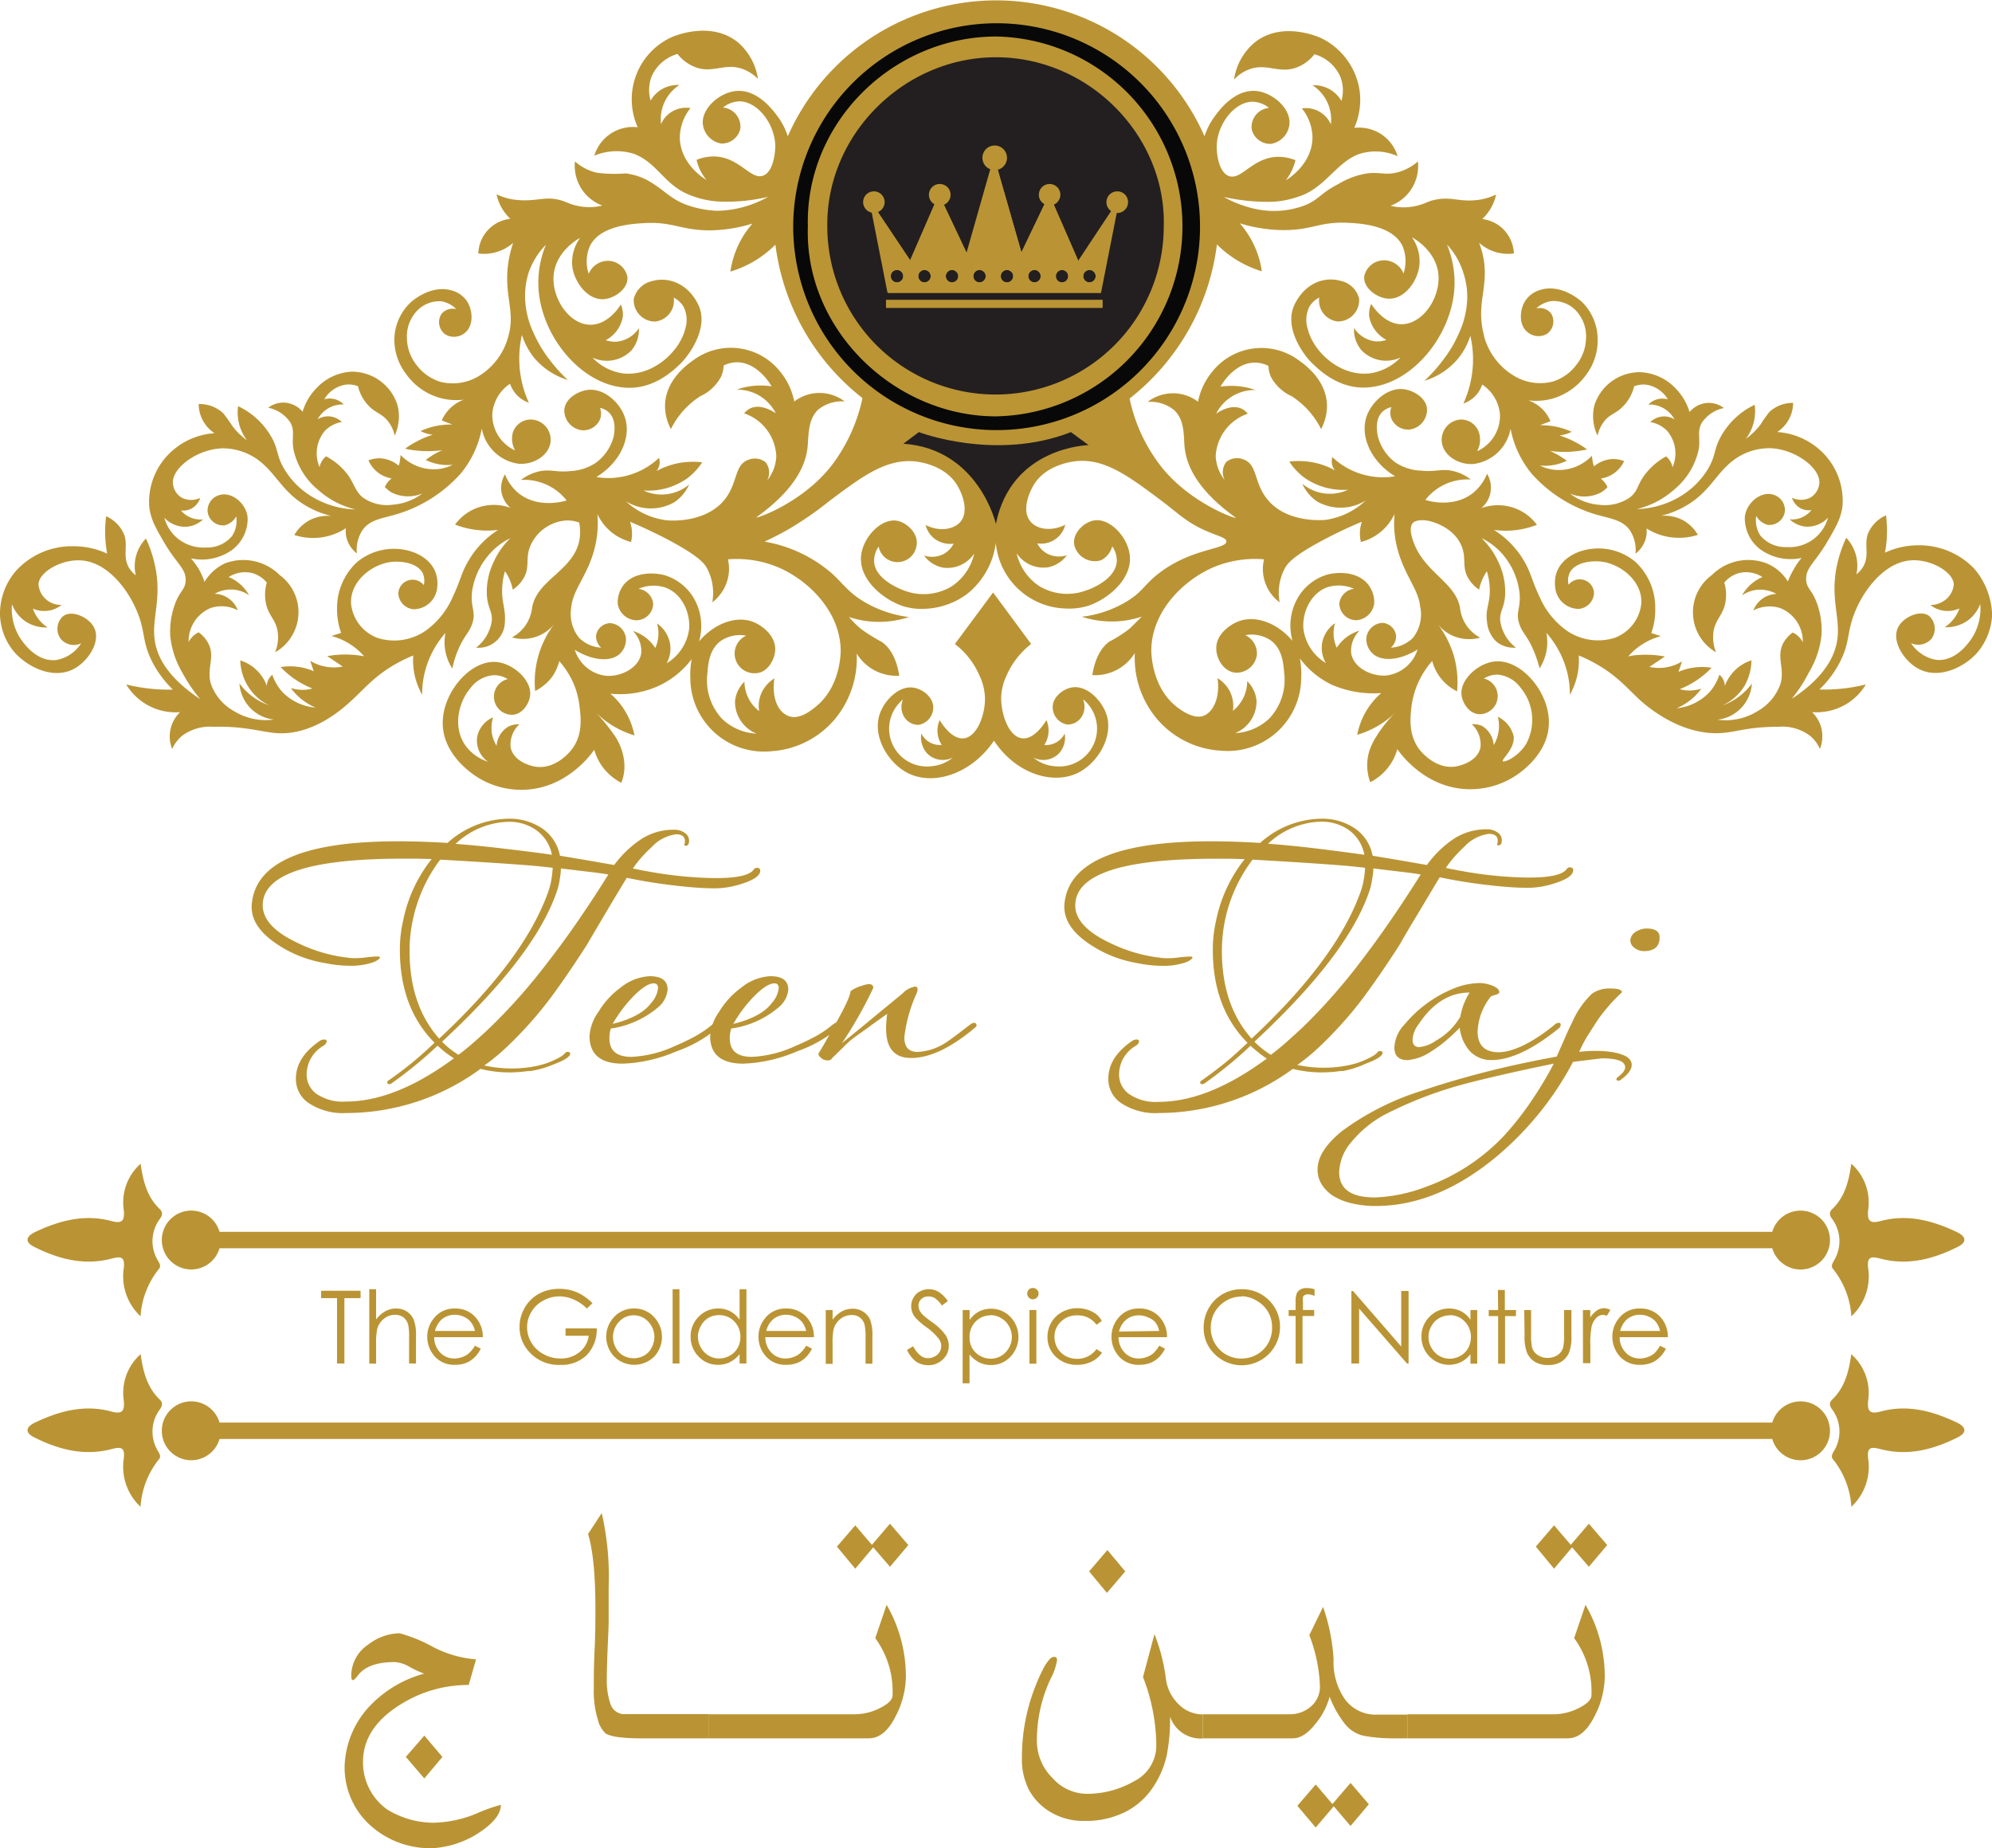 <svg xmlns="http://www.w3.org/2000/svg" viewBox="0 0 270.69 251.11"><defs><style>.cls-1,.cls-6{fill:#ba9434;}.cls-2,.cls-5{fill:#231f20;}.cls-3{fill:#080808;}.cls-3,.cls-4,.cls-5,.cls-6{fill-rule:evenodd;}.cls-4{fill:#bb9534;}</style></defs><g id="Layer_2" data-name="Layer 2"><g id="Layer_1-2" data-name="Layer 1"><path class="cls-1" d="M1.88,88.52C3.62,90.56,7,92.29,9.81,91c2.11-1,3.92-3.78,3-5.67-.69-1.49-3.08-2.5-4.23-1.61a2.29,2.29,0,0,0-.33,3.08,2.33,2.33,0,0,0,2.78.61,5.06,5.06,0,0,1-3.4,2.27c-2.84.31-4.71-2.7-5-3.16a7.37,7.37,0,0,1-1-4.43,4.85,4.85,0,0,0,1.72,2.26,5,5,0,0,0,3.12.9,5,5,0,0,1-2-2.55A3.84,3.84,0,0,0,6.36,83a3.76,3.76,0,0,0,2-.8,3.23,3.23,0,0,1-1.69-.46,3,3,0,0,1-1.44-2.37c.1-1.7,3.25-3.49,6-3.21,3.8.38,6.86,4.78,7.88,8.29.55,1.87.41,3.17,1.56,5.44a14.26,14.26,0,0,0,2.82,3.8,21,21,0,0,1-2.8-.09A23.39,23.39,0,0,1,17.15,93a7.83,7.83,0,0,0,7.32,3.76,4.59,4.59,0,0,0-1.08,5A5.28,5.28,0,0,1,24.71,100,6.34,6.34,0,0,1,29,98.75c4.27-.12,6.73.76,8.71.87,5.22.29,9.44-3.89,10.07-4.45,1.66-1.48,3.15-3.46,6.51-5.24.78-.41,1.43-.69,1.87-.87a8.72,8.72,0,0,0,.1,2.22,9.5,9.5,0,0,0,1.11,3.12,12,12,0,0,1,.32-2.92A12.75,12.75,0,0,1,60.53,86a6.47,6.47,0,0,0-.07,2.08,6.55,6.55,0,0,0,1,2.75,14.07,14.07,0,0,1,1-3c.79-1.64,1.29-1.9,1.68-3,.62-1.74-.23-2.13,0-4.4A9.76,9.76,0,0,1,66.78,75a8.83,8.83,0,0,1,2.58-1.88,10.4,10.4,0,0,0-2.28,3.24,9.32,9.32,0,0,0-.92,4.5c.12,1.81.76,2.16.67,3.48A5.65,5.65,0,0,1,64.7,88a3.57,3.57,0,0,0,3.91-3.55c.12-1.76-.45-2.51-.37-4.53a9.22,9.22,0,0,1,.38-2.3,6.52,6.52,0,0,1,.64,1.14,6.77,6.77,0,0,1,.42,1.36A4.68,4.68,0,0,0,71,78.8c1.14-1.67.3-2.83,1.08-4.66a5.76,5.76,0,0,1,4.7-3.41A4.56,4.56,0,0,1,78.7,71a6.35,6.35,0,0,1,.07,2.18c-.66,4.34-5.8,5.5-6.46,9.38a5.59,5.59,0,0,1-.8,2.27,5.34,5.34,0,0,1-1.94,1.77,5.46,5.46,0,0,0,5.72-1.77,13,13,0,0,0-2.57,9.06A6.69,6.69,0,0,0,75,92a6.55,6.55,0,0,0,1-2.17,11.91,11.91,0,0,1,1.75,2.62,10.94,10.94,0,0,1,1,3.53c.19,1.51.46,3.81-1,5.78-.15.2-2.1,2.78-4.9,2.42-.12,0-3-.45-3.46-2.62a3.74,3.74,0,0,1,1.18-3.14,2.84,2.84,0,0,0-1.56.35,3.3,3.3,0,0,0-1.53,2.57,5.23,5.23,0,0,1-.63-1.62A5.16,5.16,0,0,1,67,97.47a3.66,3.66,0,0,0-2.15,2.62,3.46,3.46,0,0,0,1.48,3.41,6,6,0,0,1-3.16-2.32c-1.66-2.49-.83-5.79.71-7.62A4.32,4.32,0,0,1,67,91.75a3.5,3.5,0,0,1,2,.52,2.46,2.46,0,0,0,.55,4.85c1.42,0,2.37-1.52,2.49-2.64.21-2.08-2.29-4.32-4.57-4.53-3.56-.33-7.5,4.26-7.3,8.59.16,3.59,3.09,5.88,3.88,6.49a11.22,11.22,0,0,0,7.35,2.27c5.68-.28,8.94-4.82,9.35-5.43a7.24,7.24,0,0,0,1.11,2.3,7.36,7.36,0,0,0,2.57,2.19,6.07,6.07,0,0,0,.39-2.9,7.77,7.77,0,0,0-1.19-3.35,25.38,25.38,0,0,0-2.62-3.26,12.6,12.6,0,0,0,2.21,1.73,12.47,12.47,0,0,0,3,1.34,10.23,10.23,0,0,0-1.28-3.31,9.69,9.69,0,0,0-2-2.36,12.62,12.62,0,0,0,6.73-1.14A11.89,11.89,0,0,0,94,89.54a11.3,11.3,0,0,0-.19,2.69,10,10,0,0,0,11,9.84,12.31,12.31,0,0,0,8.7-4.43,13,13,0,0,0,2.91-8.83,6.44,6.44,0,0,0,2.2,2.15,6.36,6.36,0,0,0,3.58.85c-.44-2.7-1.46-3.94-2.35-4.57A25.16,25.16,0,0,1,117,85.46a12.79,12.79,0,0,1-1.62-1.62,13,13,0,0,0,8.14,0,15.77,15.77,0,0,1-6.14-2.1c-2.06-1.23-2.89-2.5-4.27-3.77a18.86,18.86,0,0,0-9.22-4.38c.69-.32,1.73-.82,2.95-1.5a46.08,46.08,0,0,0,5.84-4c4.38-3.28,7.53-5.64,11.31-5.42.4,0,4.24.31,6.05,3.21.69,1.11,1.76,3.69.36,5.14-1,1-2.87,1.19-4.62.32a3.48,3.48,0,0,0,1.1,1.77,3.58,3.58,0,0,0,2.71.76,3.35,3.35,0,0,1-1.3,1.37,3.47,3.47,0,0,1-2.73.24,4.22,4.22,0,0,0,2.55,1.64,4.39,4.39,0,0,0,4.28-1.91,7.28,7.28,0,0,1-3.07,4.46,7.37,7.37,0,0,1-6.36.6c-.43-.15-4.07-1.47-4.18-4a3.31,3.31,0,0,1,.62-2,2.61,2.61,0,0,0,5.14-.1c.35-1.61-1.25-3.15-2.63-3.41-2.16-.4-4.61,2.23-4.89,4.69-.38,3.28,3,6,5.66,6.9a8.54,8.54,0,0,0,3,.37,10.29,10.29,0,0,0,5.64-1.94,10.58,10.58,0,0,0,4-7,9.8,9.8,0,0,0,9.54,8.9,8.58,8.58,0,0,0,3-.37c2.63-.86,6.06-3.63,5.66-6.9-.29-2.47-2.73-5.09-4.89-4.69-1.38.26-3,1.8-2.63,3.41a2.88,2.88,0,0,0,3.59,2,2.92,2.92,0,0,0,1.55-1.9,3.45,3.45,0,0,1,.62,2c-.12,2.56-3.75,3.88-4.19,4a7.34,7.34,0,0,1-6.35-.6,7.24,7.24,0,0,1-3.07-4.46,4.38,4.38,0,0,0,4.28,1.91,4.19,4.19,0,0,0,2.55-1.64,3.47,3.47,0,0,1-2.73-.24,3.35,3.35,0,0,1-1.3-1.37,3.39,3.39,0,0,0,3.81-2.53c-1.75.87-3.64.71-4.62-.32-1.4-1.45-.33-4,.36-5.14,1.8-2.9,5.65-3.18,6.05-3.21,3.77-.22,6.92,2.14,11.3,5.42,2.24,1.68,3.27,2.82,5.85,4,1.81.8,2.93,1,2.95,1.5.06,1.11-4.74.9-9.22,4.38-2,1.57-2.11,2.43-4.28,3.77a15.33,15.33,0,0,1-6.14,2.1,13.26,13.26,0,0,0,4.46.64,13,13,0,0,0,3.69-.66v0s-1,1-1.62,1.6a16.61,16.61,0,0,1-2.77,1.78c-.88.63-1.9,1.87-2.34,4.57a6.37,6.37,0,0,0,3.58-.85,6.44,6.44,0,0,0,2.2-2.15,12.87,12.87,0,0,0,2.91,8.83,12.29,12.29,0,0,0,8.7,4.43,10,10,0,0,0,11-9.84,11.43,11.43,0,0,0-.18-2.69,11.63,11.63,0,0,0,2.5,2.48,12.81,12.81,0,0,0,1.81,1.09,14.36,14.36,0,0,0,6.74,1.14,10,10,0,0,0-3.26,5.67,12.55,12.55,0,0,0,5.24-3.07,17.27,17.27,0,0,0-2.62,3.26,8.8,8.8,0,0,0-1,2.09,7.81,7.81,0,0,0-.24,1.26,6.74,6.74,0,0,0,.39,2.9,7.19,7.19,0,0,0,2.57-2.19,7,7,0,0,0,1.11-2.3c.42.61,3.68,5.15,9.36,5.43a11.23,11.23,0,0,0,7.35-2.27c.81-.63,3.72-2.91,3.88-6.49.2-4.33-3.74-8.92-7.31-8.59-2.27.21-4.77,2.45-4.56,4.53.12,1.12,1.06,2.64,2.48,2.64a2.46,2.46,0,0,0,.56-4.85,3.48,3.48,0,0,1,1.95-.52,4.35,4.35,0,0,1,3.07,1.81,6.83,6.83,0,0,1,.71,7.62c-1.07,1.73-2.95,2.55-3.16,2.32s1.68-1.68,1.48-3.41a4,4,0,0,0-2.15-2.62,5.09,5.09,0,0,1-.56,3.85,3.34,3.34,0,0,0-1.52-2.57A2.89,2.89,0,0,0,200,98.4a3.74,3.74,0,0,1,1.18,3.14c-.44,2.17-3.34,2.6-3.46,2.62-2.8.36-4.76-2.22-4.91-2.42-1.44-2-1.17-4.27-1-5.78a11.35,11.35,0,0,1,1.06-3.53,11.57,11.57,0,0,1,1.75-2.62A6.39,6.39,0,0,0,198,93.93a13.07,13.07,0,0,0-.45-4.86,13.39,13.39,0,0,0-2.12-4.2,5.5,5.5,0,0,0,2,1.52,5.64,5.64,0,0,0,3.71.25,5.34,5.34,0,0,1-1.94-1.77,5.44,5.44,0,0,1-.8-2.27c-.62-3.6-5.09-4.86-6.46-9.38-.32-1-.32-1.77.07-2.18s1.38-.39,1.88-.31c.15,0,3.51.62,4.7,3.41.77,1.83-.06,3,1.08,4.66A4.68,4.68,0,0,0,201,80.12a5.68,5.68,0,0,1,.42-1.36,6.54,6.54,0,0,1,.63-1.14,9.26,9.26,0,0,1,.39,2.3c.08,2.11-.63,2.77-.37,4.53a4.14,4.14,0,0,0,1.34,2.79A3.82,3.82,0,0,0,206,88a5.62,5.62,0,0,1-2.14-3.66c-.09-1.32.55-1.67.67-3.48a9.32,9.32,0,0,0-.92-4.5,10.4,10.4,0,0,0-2.29-3.24A9,9,0,0,1,203.91,75a9.76,9.76,0,0,1,2.56,5.42c.26,2.27-.58,2.66,0,4.4.39,1.13.89,1.39,1.68,3a16.24,16.24,0,0,1,1.06,3,6.71,6.71,0,0,0,1-2.75,7.11,7.11,0,0,0-.07-2.08A12.75,12.75,0,0,1,213,91.48a12,12,0,0,1,.32,2.92,9.36,9.36,0,0,0,1.21-5.34,19,19,0,0,1,1.86.87c3.37,1.78,4.86,3.76,6.52,5.24.63.56,4.84,4.34,10.06,4.45,2.67.06,4-.88,8.72-.87A6.27,6.27,0,0,1,246,100a5,5,0,0,1,1.31,1.76,4.7,4.7,0,0,0,.19-2.84,4.63,4.63,0,0,0-1.26-2.16,8,8,0,0,0,4.6-1.06,7.87,7.87,0,0,0,2.71-2.7,23.46,23.46,0,0,1-3.51.59,21,21,0,0,1-2.8.09,14,14,0,0,0,2.82-3.8c1.15-2.27,1-3.57,1.56-5.44,1-3.51,4.08-7.91,7.88-8.29,2.72-.28,5.88,1.51,6,3.21A3,3,0,0,1,264,81.74a3.21,3.21,0,0,1-1.69.46,3.82,3.82,0,0,0,3.95.47,5,5,0,0,1-2,2.55,5,5,0,0,0,3.12-.9,4.88,4.88,0,0,0,1.71-2.26,7.42,7.42,0,0,1-1,4.43c-.29.46-2.16,3.47-5,3.16a5.12,5.12,0,0,1-3.41-2.27,2.36,2.36,0,0,0,2.8-.61,2.32,2.32,0,0,0-.34-3.08c-1.16-.89-3.54.12-4.24,1.61-.88,1.88.91,4.67,3,5.67,2.87,1.36,6.34-.52,7.92-2.45a8.58,8.58,0,0,0,1.88-4.85s0-.15,0-.29a10.18,10.18,0,0,0-2.32-6,10.31,10.31,0,0,0-7.66-3.29,10.78,10.78,0,0,0-4.57,1,15.8,15.8,0,0,0,.27-2.79,17.43,17.43,0,0,0-.13-2.28,4.64,4.64,0,0,0-2.49,2.59c-.49,1.52.28,2.87-.64,4.43a3.76,3.76,0,0,1-.9,1,5.55,5.55,0,0,0-.21-3.09,5.49,5.49,0,0,0-1.17-1.88,17.51,17.51,0,0,0-1.18,3.39c-1.13,4.83.49,7.46-.07,10.68-.34,2-1.64,4.85-6.14,7.8a21,21,0,0,0,2.35-3.63,12.3,12.3,0,0,0,1.68-5,10.88,10.88,0,0,0-.5-4c-.71-2.21-1.5-2.22-1.58-3.5-.11-1.66,1.17-2.3,2.85-5.17,1.14-1.93,1.9-3.23,2.09-4.94a9.28,9.28,0,0,0-3.6-8,9.69,9.69,0,0,0-5.27-2,4.86,4.86,0,0,0,1.61-1.78,4.69,4.69,0,0,0,.54-2.18,4.69,4.69,0,0,0-3.23,1.24,20.71,20.71,0,0,0-1.2,1.71,9.84,9.84,0,0,1-2,1.95,6.15,6.15,0,0,0,1.21-2.92,6,6,0,0,0,0-1.72A10.3,10.3,0,0,0,233.5,60c-.56,1.3-.45,2-1.3,3.54a11,11,0,0,1-3.43,3.63,12.1,12.1,0,0,1-6.35,2,11.67,11.67,0,0,0,5-2.58A9.77,9.77,0,0,0,230.85,61c.22-1.61-.25-2.42.41-3.56a4.73,4.73,0,0,1,3-2,3.42,3.42,0,0,0-2.16-.7,3.49,3.49,0,0,0-2.51,1.24,7.8,7.8,0,0,0-1.88-3.19,7,7,0,0,0-4.84-2.22,6.47,6.47,0,0,0-6.21,4.5,6.15,6.15,0,0,0,.43,4.13,4.71,4.71,0,0,1,.94-2c.75-.92,1.49-1,2.32-1.79a5.79,5.79,0,0,0,1.71-2.92,3.54,3.54,0,0,1,1.58-.23,4.12,4.12,0,0,1,3,2,2.67,2.67,0,0,0-2.65.71,3.79,3.79,0,0,1,2.07.5,3.85,3.85,0,0,1,1.48,1.51,2.65,2.65,0,0,0-1.54-.4,2.79,2.79,0,0,0-1.75.77,4.2,4.2,0,0,1,2.25,1.14,4.74,4.74,0,0,1,.78,5,2.45,2.45,0,0,0-.33-.85,2.41,2.41,0,0,0-.55-.63,9.29,9.29,0,0,0-2.74,2.3c-1.23,1.53-1,2.37-2.18,3.28a6,6,0,0,1-4.15,1,7.53,7.53,0,0,1-4-1.53,5,5,0,0,0,4.2-.13,4.07,4.07,0,0,0,.91-.74,3.14,3.14,0,0,0-.52-.8,4.35,4.35,0,0,0-.39-.37,4.14,4.14,0,0,0,3.17-2.37,4.12,4.12,0,0,0-1.57-.28,4.23,4.23,0,0,0-2.53,1,4.65,4.65,0,0,1-.16-.62,7.64,7.64,0,0,1-.11-.83,6.25,6.25,0,0,1-4.93,1.93,5.89,5.89,0,0,1-2.15-.6,6.75,6.75,0,0,0,2.35-.17,7.11,7.11,0,0,0,1.32-.48c-.31-.22-.66-.46-1.05-.69a10.72,10.72,0,0,0-1.26-.64,14.67,14.67,0,0,0,5.06-.2,11.24,11.24,0,0,0-1.61-1,11.58,11.58,0,0,0-2.15-.9,5.72,5.72,0,0,0,.77-.15,4.85,4.85,0,0,0,.89-.35,9.46,9.46,0,0,0-1.83-.63,10.1,10.1,0,0,0-2.49-.26l1.44-.55a5.24,5.24,0,0,0-1-1.54,5.18,5.18,0,0,0-2-1.29,8.4,8.4,0,0,0,3.48-.3,8.58,8.58,0,0,0,4.37-3.18A7.74,7.74,0,0,0,217.1,46,7.12,7.12,0,0,0,214.94,41c-.15-.14-2.7-2.44-5.53-1.64a3.71,3.71,0,0,0-2,1.31c-.94,1.25-1.08,3.43.13,4.43a2.3,2.3,0,0,0,2.69.25,2.07,2.07,0,0,0,.52-2.8,2,2,0,0,0-2-.64,3.83,3.83,0,0,1,2.07-1,4.19,4.19,0,0,1,3.44,1.41,5.07,5.07,0,0,1,1.26,3.72,6,6,0,0,1-1.34,3.57,6.32,6.32,0,0,1-3.24,2.25,6.85,6.85,0,0,1-5.12-.75,9,9,0,0,1-4.17-5.49s0,0,0-.08c-1.08-4.12.55-6.28,0-10.09A12.33,12.33,0,0,0,201,33a6.1,6.1,0,0,0,2,1.17,6,6,0,0,0,2.72.27,5,5,0,0,0-1.38-3.24,4.93,4.93,0,0,0-2.92-1.44,6.14,6.14,0,0,0,1-1.2,6,6,0,0,0,.88-2.13,7.66,7.66,0,0,1-1.22.47,7.58,7.58,0,0,1-1.68.31c-2.09.17-3.06-.4-4.84-.16a6.77,6.77,0,0,0-1,.2c-.62.19-.83.36-1.55.57a6.85,6.85,0,0,1-.93.23,7.59,7.59,0,0,1-1.79.11,7.37,7.37,0,0,1-1.34-.2,5.77,5.77,0,0,0,2.86-2.3,5.85,5.85,0,0,0,.87-3.73,6.83,6.83,0,0,1-3,1.54c-1.51.33-2.19-.12-3.88.09A10.67,10.67,0,0,0,181.88,25c-2.6,1.34-2.59,2.13-4.69,2.94a11.71,11.71,0,0,1-3.85.72,12.38,12.38,0,0,1-4.11-.64,14.18,14.18,0,0,1-2.92-1.26,26.94,26.94,0,0,0,6.21.66,11.35,11.35,0,0,0,2.69-.34,13.84,13.84,0,0,0,2-.65c3-1.3,4.63-4.46,7.44-5.49a7.33,7.33,0,0,1,5.27.28,5.5,5.5,0,0,0-2.25-3,5.57,5.57,0,0,0-3.64-.85,9.43,9.43,0,0,0,.76-4.79,9.46,9.46,0,0,0-5.28-7.41c-.27-.12-5.31-2.41-9.06.64a8.1,8.1,0,0,0-2.76,5,5.39,5.39,0,0,1,2.18-1.43c2.27-.77,3.83.56,6.06-.12a5.55,5.55,0,0,0,2.69-1.89,5.46,5.46,0,0,1,3.49,3,5.12,5.12,0,0,1,.17,3.34,4.24,4.24,0,0,0-3.91-2.12,5.56,5.56,0,0,1,2.48,5.31,3.7,3.7,0,0,0-3.94-2.17,6.44,6.44,0,0,1,1.44,3.91c0,3.71-3.46,5.77-3.61,5.85a7.91,7.91,0,0,0,.79-1.29,8.1,8.1,0,0,0,.51-1.43,6.22,6.22,0,0,0-2.47-.46c-3.36.11-4.86,3.17-6.54,2.62-1.32-.43-1.72-2.79-1.69-4.11.07-2.92,2.38-6,4.9-6a3.71,3.71,0,0,1,2.2.84,2.61,2.61,0,0,0-2.35,2.89,2.57,2.57,0,0,0,2.6,2,3,3,0,0,0,2.52-2.59c.28-2.09-2.12-4.33-4.45-4.59-3-.32-5.18,2.72-5.77,3.55a9.21,9.21,0,0,0-1.31,2.6,30.94,30.94,0,0,0-56.63,0,9,9,0,0,0-1.31-2.6c-.6-.83-2.78-3.87-5.78-3.55-2.32.26-4.73,2.5-4.44,4.59A3,3,0,0,0,98,19.5a2.57,2.57,0,0,0,2.6-2,2.61,2.61,0,0,0-2.35-2.89,3.68,3.68,0,0,1,2.2-.84c2.52,0,4.83,3.09,4.9,6,0,1.32-.37,3.68-1.7,4.11-1.67.55-3.17-2.51-6.53-2.62a6.12,6.12,0,0,0-2.46.46,6.66,6.66,0,0,0,.5,1.43A7.27,7.27,0,0,0,96,24.45c-.15-.08-3.64-2.14-3.62-5.85a6.49,6.49,0,0,1,1.45-3.91,3.7,3.7,0,0,0-4,2.17,5.54,5.54,0,0,1,2.49-5.31,4.32,4.32,0,0,0-2.29.52,4.2,4.2,0,0,0-1.62,1.6,5.17,5.17,0,0,1,.16-3.34,5.47,5.47,0,0,1,3.5-3,5.58,5.58,0,0,0,2.68,1.89c2.24.68,3.79-.65,6.07.12A5.47,5.47,0,0,1,103,10.73a8.13,8.13,0,0,0-2.75-5c-3.76-3-8.81-.76-9.07-.64a9.28,9.28,0,0,0-4.52,12.2,5.49,5.49,0,0,0-5.9,3.86,7.91,7.91,0,0,1,5.28-.28C89.23,22,90.19,25,93.5,26.4a12.4,12.4,0,0,0,4.66,1,24.14,24.14,0,0,0,6.22-.66,14.55,14.55,0,0,1-7,1.9,14.31,14.31,0,0,1-3.84-.72C91.33,27.17,90.41,26,88.81,25A8.46,8.46,0,0,0,85,23.56a18.36,18.36,0,0,1-3.87-.09,6.6,6.6,0,0,1-3-1.54,5.76,5.76,0,0,0,3.72,6,7.27,7.27,0,0,1-3.12.09c-1.71-.31-1.84-.79-3.51-1-1.48-.18-2.68.34-4.85.16a8,8,0,0,1-2.89-.78,6.18,6.18,0,0,0,.87,2.13,6.52,6.52,0,0,0,1,1.2A4.88,4.88,0,0,0,65,34.44,6,6,0,0,0,69.73,33a15.72,15.72,0,0,0-.62,2.48c-.73,4.56.94,6.62,0,10.09A9,9,0,0,1,65,51.14a6.87,6.87,0,0,1-5.12.75,6.38,6.38,0,0,1-3.24-2.25,6,6,0,0,1-1.34-3.57,5.07,5.07,0,0,1,1.26-3.72A4.19,4.19,0,0,1,60,40.94,3.75,3.75,0,0,1,62,42a2,2,0,0,0-2,.64,2.06,2.06,0,0,0,.52,2.8,2.3,2.3,0,0,0,2.69-.25c1.21-1,1.06-3.18.13-4.43a3.74,3.74,0,0,0-2-1.31c-2.83-.8-5.39,1.5-5.54,1.64A7.09,7.09,0,0,0,53.59,46a7.72,7.72,0,0,0,1.6,4.83A8.48,8.48,0,0,0,59.56,54a8.36,8.36,0,0,0,3.47.3,5.23,5.23,0,0,0-3,2.83l1.45.55a10.09,10.09,0,0,0-2.5.26,9.7,9.7,0,0,0-1.83.63,4.78,4.78,0,0,0,1.66.5,11.58,11.58,0,0,0-2.15.9,10.71,10.71,0,0,0-1.61,1,14.75,14.75,0,0,0,2.13.3,15,15,0,0,0,2.93-.1,10,10,0,0,0-1.26.64,11.28,11.28,0,0,0-1,.69,6.85,6.85,0,0,0,1.32.48,6.78,6.78,0,0,0,2.36.17,6,6,0,0,1-2.16.6,6.23,6.23,0,0,1-2.66-.41,6.41,6.41,0,0,1-2.28-1.52,5.63,5.63,0,0,1-.1.83c0,.22-.1.44-.16.62a4.23,4.23,0,0,0-2.53-1,4.08,4.08,0,0,0-1.57.28A4.14,4.14,0,0,0,53.21,65a4.35,4.35,0,0,0-.39.37,3.14,3.14,0,0,0-.52.8,4.07,4.07,0,0,0,.91.74,5,5,0,0,0,4.2.13,7.68,7.68,0,0,1-4,1.53,5.67,5.67,0,0,1-4.14-1c-1.09-.92-1.24-2.16-2.18-3.28A8.88,8.88,0,0,0,44.31,62a2.24,2.24,0,0,0-.55.63,2.45,2.45,0,0,0-.33.85,4.74,4.74,0,0,1,.77-5,4.23,4.23,0,0,1,2.25-1.14,2.67,2.67,0,0,0-3.29-.37,3.93,3.93,0,0,1,1.48-1.51,3.81,3.81,0,0,1,2.08-.5,2.67,2.67,0,0,0-2.65-.71,4.11,4.11,0,0,1,3-2,3.49,3.49,0,0,1,1.58.23,5.72,5.72,0,0,0,1.72,2.92c.84.74,1.57.87,2.32,1.79a4.71,4.71,0,0,1,.94,2A6.21,6.21,0,0,0,54,55a6.49,6.49,0,0,0-6.21-4.5A7,7,0,0,0,43,52.75a7.68,7.68,0,0,0-1.88,3.19,3.5,3.5,0,0,0-2.52-1.24,3.41,3.41,0,0,0-2.15.7,4.75,4.75,0,0,1,3,2c.65,1.14.18,1.95.41,3.56a9.77,9.77,0,0,0,3.46,5.68,11.56,11.56,0,0,0,5,2.58,12.1,12.1,0,0,1-6.35-2,10.86,10.86,0,0,1-3.42-3.63c-.86-1.51-.76-2.24-1.32-3.54a10.21,10.21,0,0,0-4.87-4.86,6,6,0,0,0,0,1.72,6.15,6.15,0,0,0,1.21,2.92,9.36,9.36,0,0,1-2-1.95,20.17,20.17,0,0,0-1.22-1.71A4.66,4.66,0,0,0,27,54.9a4.69,4.69,0,0,0,.54,2.18,4.77,4.77,0,0,0,1.61,1.78,9.66,9.66,0,0,0-5.27,2,9.28,9.28,0,0,0-3.6,8c.19,1.71.95,3,2.08,4.94,1.69,2.87,3,3.51,2.86,5.17-.09,1.28-.87,1.29-1.58,3.5a10.88,10.88,0,0,0-.5,4,12.3,12.3,0,0,0,1.68,5A21,21,0,0,0,27.21,95c-4.5-3-5.8-5.76-6.15-7.8C20.51,84,22.12,81.39,21,76.56a17,17,0,0,0-1.17-3.39,5.42,5.42,0,0,0-1.38,5,3.93,3.93,0,0,1-.91-1c-.91-1.56-.14-2.91-.63-4.43a4.64,4.64,0,0,0-2.49-2.59,16.59,16.59,0,0,0,.14,5.07,10.82,10.82,0,0,0-4.57-1A10.28,10.28,0,0,0,2.32,77.4a8.88,8.88,0,0,0-2.32,6A8.2,8.2,0,0,0,1.88,88.52Zm104.2-11.29c3.9,1.78,8.09,5.91,8.16,11.12,0,.32,0,4.82-3.22,7.53-.66.55-2.35,2-3.87,1.41s-2.29-2.6-1.92-5.11a4.54,4.54,0,0,0-1.74,1.95,4.31,4.31,0,0,0-.33,2.49,5.08,5.08,0,0,1-2-4,4.3,4.3,0,0,0-1.28,2.69,4.67,4.67,0,0,0,2.92,4.37,7.28,7.28,0,0,1-4.67-2,7.68,7.68,0,0,1-2-6.21c.1-1.27.25-3.29,1.88-4.43a4.66,4.66,0,0,1,3.39-.67,2.67,2.67,0,0,0,1.23,5.1c1.66,0,2.68-1.86,2.72-3.24,0-1.91-1.79-3.25-3-3.73-2.28-.88-5.24.16-7.36,2.65a7.5,7.5,0,0,0-.58-5.64,6.93,6.93,0,0,0-4.18-3.38c-.34-.09-3.39-.8-5.25,1.07A3.87,3.87,0,0,0,83.94,82a2.64,2.64,0,0,0,2.52,2.28,2.3,2.3,0,0,0,2.3-2.27,2.28,2.28,0,0,0-2-2,5.1,5.1,0,0,1,3.62-.19c2.29.81,3.42,3.4,3.27,5.58a6.35,6.35,0,0,1-3.06,4.72A4.08,4.08,0,0,0,91,87.21a4.21,4.21,0,0,0-1.71-2.49,4.91,4.91,0,0,1-.24,3.33A5.62,5.62,0,0,0,86,85.73a3.86,3.86,0,0,1,1.14,3c-.27,2-2.75,3.26-4.8,3.09a5.06,5.06,0,0,1-4.23-3.53c2.39,1.48,4.84,1.69,6.09.57a2.71,2.71,0,0,0,.86-2.13,2.31,2.31,0,0,0-2.17-2.06A2,2,0,0,0,81,86.34a2.06,2.06,0,0,0,.7,1.66,4.61,4.61,0,0,1-3-1.33,5.17,5.17,0,0,1-1.08-4.09c.2-2.42,2.07-4.15,3.09-7.73a14.05,14.05,0,0,0,.47-5,7,7,0,0,0,2.08,2.59,7.11,7.11,0,0,0,2.49,1.2,4.54,4.54,0,0,0,.13-1.27,4.77,4.77,0,0,0-.27-1.48c1.55.65,3.22,1.43,5,2.35,4.32,2.28,5.07,3.29,5.44,3.93a7.13,7.13,0,0,1,.74,4.67,5.8,5.8,0,0,0,1.84-2.39A5.63,5.63,0,0,0,98.92,76,14.5,14.5,0,0,1,106.08,77.23ZM135.32,8.62a22,22,0,1,1-22,22A22,22,0,0,1,135.32,8.62Zm57.71,74A5.17,5.17,0,0,1,192,86.67,4.61,4.61,0,0,1,189,88a2.06,2.06,0,0,0,.71-1.66,2,2,0,0,0-1.86-1.71,2.32,2.32,0,0,0-2.18,2.06,2.7,2.7,0,0,0,.88,2.13c1.24,1.12,3.69.91,6.08-.57a5.08,5.08,0,0,1-4.23,3.53c-2.05.17-4.53-1.08-4.8-3.09a3.86,3.86,0,0,1,1.14-3,5.52,5.52,0,0,0-3.09,2.32,4.8,4.8,0,0,1-.41-1.51,5.06,5.06,0,0,1,.17-1.82,4.17,4.17,0,0,0-1.71,2.49,4.08,4.08,0,0,0,.47,2.92,6.38,6.38,0,0,1-3.06-4.72c-.15-2.18,1-4.77,3.26-5.58A5.14,5.14,0,0,1,184,80a2.27,2.27,0,0,0-2,2,2.31,2.31,0,0,0,2.3,2.27A2.63,2.63,0,0,0,186.74,82a3.87,3.87,0,0,0-1.08-2.87c-1.87-1.87-4.91-1.16-5.26-1.07a6.88,6.88,0,0,0-4.16,3.38,7.54,7.54,0,0,0-.6,5.64c-2.12-2.49-5.07-3.53-7.36-2.65-1.23.48-3.07,1.82-3,3.73,0,1.38,1.06,3.19,2.72,3.24a2.79,2.79,0,0,0,2.8-2.45,2.76,2.76,0,0,0-1.58-2.65,4.68,4.68,0,0,1,3.4.67c1.62,1.14,1.78,3.16,1.88,4.43a7.66,7.66,0,0,1-2,6.21,7.24,7.24,0,0,1-4.66,2,4.65,4.65,0,0,0,2.91-4.37,4.25,4.25,0,0,0-1.27-2.69,5.16,5.16,0,0,1-.64,2.49,5.43,5.43,0,0,1-1.3,1.55,4.53,4.53,0,0,0-.34-2.49,4.48,4.48,0,0,0-1.75-1.95c.37,2.51-.52,4.59-1.91,5.11s-3.22-.86-3.87-1.41c-3.21-2.71-3.22-7.21-3.22-7.53.06-5.21,4.25-9.34,8.16-11.12a14.5,14.5,0,0,1,7.16-1.2,5.62,5.62,0,0,0,2.12,5.84,7.08,7.08,0,0,1,.73-4.67c.37-.64,1.11-1.65,5.44-3.93,1.76-.92,3.43-1.7,5-2.35a4.81,4.81,0,0,0-.26,1.48,4.54,4.54,0,0,0,.13,1.27,7,7,0,0,0,2.48-1.2,7.18,7.18,0,0,0,2.09-2.59,13.82,13.82,0,0,0,.47,5C191,78.43,192.83,80.16,193,82.58ZM165.36,33.21a15.69,15.69,0,0,0,2.42,1.95,14.65,14.65,0,0,0,3.69,1.7,12.61,12.61,0,0,0-3-6.52,20.53,20.53,0,0,0,5.72.92c4,.06,5-1.11,8.67-1,1.72.07,6.24.25,7.69,3.09a5.29,5.29,0,0,1,.17,3.81,2.85,2.85,0,0,0-2.57-1.79,2.74,2.74,0,0,0-2.76,2.14c-.2,1.57,1.7,3,3.27,3.07,2.15.11,3.93-2.29,4.21-4.43a5.61,5.61,0,0,0-1-3.9c.14.07,3.42,1.82,3.61,5.26.16,3.16-2.29,6.65-5.16,6.54-2.27-.09-3.75-2.41-4-2.75a3.6,3.6,0,0,0-.27,1.63,4.48,4.48,0,0,0,2.35,3.25,3.66,3.66,0,0,1-1.67.18A4.11,4.11,0,0,1,184,44.58a4.31,4.31,0,0,0,1,3,4.65,4.65,0,0,0,5.31,1,7.14,7.14,0,0,1-4.17,2.15c-4.11.46-7.69-3-8.42-6a4,4,0,0,1,.23-3.09,3.27,3.27,0,0,1,1.32-1.21,2.85,2.85,0,0,0,2.55,3.25,2.9,2.9,0,0,0,2.87-3.09,3.28,3.28,0,0,0-2.47-2.42c-2.34-.67-4.92.38-6.29,3.18-1.6,3.28,1.43,7.17,2.49,8.11.51.46,3.09,3.2,6.83,3.2,6.27,0,11.94-6.78,12.38-13.43a13.51,13.51,0,0,0-1-6A9.81,9.81,0,0,1,198.83,37a10.34,10.34,0,0,1,.55,3.56,12.1,12.1,0,0,1-1.12,4.7,16.81,16.81,0,0,1-2.2,3.7,20.43,20.43,0,0,1-2.5,2.78,9.55,9.55,0,0,0,4.56-3,9.3,9.3,0,0,0,1.68-3.12,14.13,14.13,0,0,1,.36,3.72,14.68,14.68,0,0,1-1.3,5.49,4.24,4.24,0,0,0,1.66-1.07,4,4,0,0,0,.89-1.51,5.41,5.41,0,0,1,2.42,4.06,5.29,5.29,0,0,1-3.11,5,3.23,3.23,0,0,0,.27-2.49A2.56,2.56,0,0,0,198.53,57a2.75,2.75,0,0,0-2.62,2.84c.05,1.94,2.2,3.37,4.36,3.2a5.88,5.88,0,0,0,5-4.79,13.55,13.55,0,0,0,2.94,6.2,18.92,18.92,0,0,0,8.64,5.45c2,.58,3.63.72,4.66,2.19a5,5,0,0,1,.74,3.14,4,4,0,0,0,1.32-1.82,4.06,4.06,0,0,0,.18-1.61A8.09,8.09,0,0,0,227.05,73a8.25,8.25,0,0,0,3.67-.33,5.31,5.31,0,0,0-2.05-2,5.39,5.39,0,0,0-3-.58,12.43,12.43,0,0,0,4-1.72c2.62-1.73,3.5-3.81,5.43-5.47a8.16,8.16,0,0,1,5.52-2c3.3.15,6.71,2.61,6.61,4.73a2.51,2.51,0,0,1-1.26,2,2.84,2.84,0,0,1-2.46,0,2.51,2.51,0,0,0,1.21,1.46,2.48,2.48,0,0,0,1.44.22,3.55,3.55,0,0,1-1.33,1,3.33,3.33,0,0,1-1.63.25,3.65,3.65,0,0,0,2.26,1,3.82,3.82,0,0,0,2.95-1.23,5.44,5.44,0,0,1-5.66,4,4.39,4.39,0,0,1-3.54-1.57,3.8,3.8,0,0,1-.56-2.66,2.51,2.51,0,0,0,1.59,1.22,2.13,2.13,0,0,0,2.31-1.87,2.19,2.19,0,0,0-1.75-2.28c-1.59-.39-3.53,1.2-3.7,3.11a5.32,5.32,0,0,0,2.07,4.34,7.06,7.06,0,0,0,5.64,1.19,10.22,10.22,0,0,0-1,1.43,11.71,11.71,0,0,0-.86,1.77A6.13,6.13,0,0,0,240,76.52a7,7,0,0,0-7.37,1.61,6.27,6.27,0,0,0,.56,10.5,5.41,5.41,0,0,1-.31-3c.29-1.45,1.14-2,1.52-3.47a5.77,5.77,0,0,0-.09-3,4.05,4.05,0,0,1,2-1.3,4.13,4.13,0,0,1,3.18.54,6,6,0,0,0-1.57,1,5.93,5.93,0,0,0-1.2,1.5,4.37,4.37,0,0,1,2.37-.78,4.54,4.54,0,0,1,2.31.58,3.68,3.68,0,0,0-1.48.38,3.59,3.59,0,0,0-1.66,1.86,4.73,4.73,0,0,1,3.67-.31,4.87,4.87,0,0,1,3.05,4.61,3.18,3.18,0,0,0-.58-.76,2.92,2.92,0,0,0-.79-.54,4.47,4.47,0,0,0-1.27,1.41c-1,1.9.2,3.36-.38,5.53a6.91,6.91,0,0,1-3.2,3.79,8.26,8.26,0,0,1-5.38,1.12,5.28,5.28,0,0,0,4.68-4.91,8.51,8.51,0,0,1-1.59,1.64,8.42,8.42,0,0,1-2.44,1.34A6.93,6.93,0,0,0,237,93.29,7.09,7.09,0,0,0,238,89.73a5.49,5.49,0,0,0-2,1.12,5.84,5.84,0,0,0-1.62,2.35,2,2,0,0,0-.22-.89,1.86,1.86,0,0,0-.52-.63A6.69,6.69,0,0,1,232.34,94a7.07,7.07,0,0,1-4.5,2.23,8.25,8.25,0,0,0,2.35-1.52,8,8,0,0,0,1-1.14,5.31,5.31,0,0,1-1.7.25,5.1,5.1,0,0,1-1.24-.18,12.09,12.09,0,0,0,4.33-2.91,8,8,0,0,0-2.58,0,7.92,7.92,0,0,0-1.92.56c.17-.48.33-.94.49-1.42a6,6,0,0,1-4.43.74l2.1-1.41A14.11,14.11,0,0,0,222.6,89c-.47,0-.92.11-1.34.19a8.71,8.71,0,0,1,2-1.7,8.5,8.5,0,0,1,2.43-1.05c-.43-.15-.87-.29-1.3-.42a9.44,9.44,0,0,0,.54-3.45,8.48,8.48,0,0,0-2.7-6.23,7.83,7.83,0,0,0-7.29-1.49c-2.09.65-4,2.28-3.59,5.1a3.22,3.22,0,0,0,3.19,2.78,2.27,2.27,0,0,0,2.07-2.12,1.94,1.94,0,0,0-3.46-1.16,2.54,2.54,0,0,1,.13-1.58c.7-1.49,3-1.72,4.34-1.56,2.5.3,5.55,2.55,5.42,5.64a5.59,5.59,0,0,1-3.59,4.7,7.52,7.52,0,0,1-6.38-.85,10.89,10.89,0,0,1-3.83-4.64c-1.25-2.65-1.2-3.55-2.51-5.54A12.28,12.28,0,0,0,203,72a11.76,11.76,0,0,0,2.58.07,12,12,0,0,0,3.27-.76A6.52,6.52,0,0,0,206,69.11a6.66,6.66,0,0,0-4.71-.07,3.62,3.62,0,0,0,.78-4.67,6.38,6.38,0,0,1-1.83,2.55c-2.66,2.18-6.19,1.14-6.55,1a7.25,7.25,0,0,1,2.43-2,7.33,7.33,0,0,1,3.75-.77,6.41,6.41,0,0,0-2.25-1.11c-1.71-.45-2.46.14-4.56-.1a6.77,6.77,0,0,1-3.42-1.09,6.44,6.44,0,0,1-2.42-3.63c-.11-.56-.41-2.29.66-3.29a2.5,2.5,0,0,1,1.19-.61,2.25,2.25,0,0,0,0,1.55,2.47,2.47,0,0,0,2.57,1.48,2.73,2.73,0,0,0,2.28-2.64c0-1.59-1.78-2.63-3.09-2.82-2.24-.32-4.43,1.7-5.12,3.67-.93,2.67.55,6.14,3.86,8.15a9.49,9.49,0,0,1-3.29,0,9.91,9.91,0,0,1-5.22-2.6,2,2,0,0,0,0,1.18,2,2,0,0,0,.36.62,10.22,10.22,0,0,0-2.61-1,10.37,10.37,0,0,0-3.61-.19,8.61,8.61,0,0,0,2,2.15,9.19,9.19,0,0,0,6,1.67,5.85,5.85,0,0,1-6.23-.81,5.67,5.67,0,0,0,2,2.4,6.44,6.44,0,0,0,6.6-.12A9.92,9.92,0,0,1,180,70.65c-.2,0-5,.44-7.65-2.65-2-2.29-1.41-4.89-3.38-5.58a2.32,2.32,0,0,0-2.34.35,2.29,2.29,0,0,0-.2,2.46A5.61,5.61,0,0,1,165.2,62a6.44,6.44,0,0,1,4.36-5.79,2.49,2.49,0,0,0-.78-.65c-1.57-.78-3.43.59-3.52.65a5.86,5.86,0,0,1,5.33-3.22,9.72,9.72,0,0,0-3.1-.56,10.29,10.29,0,0,0-1.65.11c.11-.19,1.88-3.32,4.75-3.27a4.22,4.22,0,0,1,1.77.44,4.22,4.22,0,0,0,.34,1.49,6,6,0,0,0,2.82,2.63,11.31,11.31,0,0,1,4,4.47,6.67,6.67,0,0,0,.8-3.23c-.07-3.47-3.09-5.59-3.77-6.07a8.54,8.54,0,0,0-11.88,1.58,9.12,9.12,0,0,0-1.87,4,5.66,5.66,0,0,0-3.54-1.14,5.72,5.72,0,0,0-3.32,1.17,5.08,5.08,0,0,1,3.61,1.11c1.48,1.38,1.27,3.56,1.43,5.08.26,2.44,1.68,5.75,6.92,9.52.53.38-6.1-1.79-10.17-7a22.5,22.5,0,0,1-4.23-9.17,31.57,31.57,0,0,0,11.86-20.88ZM27,85.92a2.92,2.92,0,0,0-.79.54,3.18,3.18,0,0,0-.58.76,4.88,4.88,0,0,1,3-4.61,4.76,4.76,0,0,1,3.68.31,3.46,3.46,0,0,0-3.14-2.24,4.51,4.51,0,0,1,2.31-.58,4.4,4.4,0,0,1,2.37.78,5.72,5.72,0,0,0-2.77-2.48,4.12,4.12,0,0,1,3.18-.54,4,4,0,0,1,2,1.3,5.76,5.76,0,0,0-.08,3c.37,1.51,1.22,2,1.52,3.47a5.32,5.32,0,0,1-.32,3A6.26,6.26,0,0,0,38,78.13a7,7,0,0,0-7.36-1.61,6.28,6.28,0,0,0-2.85,2.55A9.29,9.29,0,0,0,27,77.3a11.09,11.09,0,0,0-1.05-1.43,7.06,7.06,0,0,0,5.64-1.19,5.29,5.29,0,0,0,2.06-4.34c-.16-1.91-2.11-3.5-3.69-3.11a2.19,2.19,0,0,0-1.75,2.28,2.13,2.13,0,0,0,2.31,1.87,2.45,2.45,0,0,0,1.58-1.22,3.74,3.74,0,0,1-.56,2.66A4.37,4.37,0,0,1,28,74.39a5.59,5.59,0,0,1-3.72-1.12,5.51,5.51,0,0,1-1.95-2.93,3.85,3.85,0,0,0,3,1.23,3.65,3.65,0,0,0,2.26-1,3.48,3.48,0,0,1-3-1.21A2.46,2.46,0,0,0,26,69.11a2.51,2.51,0,0,0,1.21-1.46,2.85,2.85,0,0,1-2.46,0,2.51,2.51,0,0,1-1.26-2c-.1-2.12,3.31-4.58,6.61-4.73a8.13,8.13,0,0,1,5.51,2c1.94,1.66,2.82,3.74,5.44,5.47a12.34,12.34,0,0,0,4,1.72,5.37,5.37,0,0,0-3,.58,5.43,5.43,0,0,0-2.06,2,8.29,8.29,0,0,0,3.67.33A8.15,8.15,0,0,0,47,71.77a3.72,3.72,0,0,0,.18,1.61,3.93,3.93,0,0,0,1.32,1.82,4.85,4.85,0,0,1,.74-3.14c1-1.47,2.7-1.61,4.66-2.19a19,19,0,0,0,8.64-5.45,13.46,13.46,0,0,0,2.93-6.2,5.9,5.9,0,0,0,5,4.79c2.15.17,4.31-1.26,4.36-3.2A2.75,2.75,0,0,0,72.16,57a2.56,2.56,0,0,0-2.46,1.74A3.25,3.25,0,0,0,70,61.2a5.29,5.29,0,0,1-3.1-5,5.44,5.44,0,0,1,2.41-4.06,4.22,4.22,0,0,0,.9,1.51,4.17,4.17,0,0,0,1.66,1.07,14.3,14.3,0,0,1-1.3-5.49,14.13,14.13,0,0,1,.36-3.72,9.43,9.43,0,0,0,1.67,3.12,9.64,9.64,0,0,0,4.56,3,21.12,21.12,0,0,1-2.5-2.78,17.24,17.24,0,0,1-2.19-3.7,11.92,11.92,0,0,1-1.12-4.7A10.7,10.7,0,0,1,71.85,37a10.06,10.06,0,0,1,2.33-3.74,13.51,13.51,0,0,0-1,6c.43,6.65,6.11,13.43,12.38,13.43,3.74,0,6.31-2.74,6.83-3.2,1-.94,4.08-4.83,2.49-8.11-1.37-2.8-4-3.85-6.3-3.18a3.29,3.29,0,0,0-2.46,2.42A2.9,2.9,0,0,0,89,43.69a2.85,2.85,0,0,0,2.55-3.25,3.27,3.27,0,0,1,1.32,1.21,4,4,0,0,1,.23,3.09c-.72,2.93-4.31,6.44-8.42,6a7.11,7.11,0,0,1-4.17-2.15,4.65,4.65,0,0,0,5.31-1,4.37,4.37,0,0,0,1-3A4.1,4.1,0,0,1,84,46.4a3.74,3.74,0,0,1-1.69-.18A4.46,4.46,0,0,0,84.64,43a3.6,3.6,0,0,0-.27-1.63c-.21.34-1.69,2.66-4,2.75-2.86.11-5.32-3.38-5.15-6.54.19-3.44,3.47-5.19,3.61-5.26a5.65,5.65,0,0,0-1.06,3.9c.29,2.14,2.07,4.54,4.22,4.43,1.57-.08,3.47-1.5,3.26-3.07a2.72,2.72,0,0,0-2.75-2.14A2.85,2.85,0,0,0,80,37.2a5.25,5.25,0,0,1,.18-3.81c1.44-2.84,6-3,7.68-3.09,3.66-.15,4.71,1,8.66,1a20.54,20.54,0,0,0,5.73-.92,12.34,12.34,0,0,0-1.48,2.07,12.84,12.84,0,0,0-1.52,4.45,14.54,14.54,0,0,0,3.7-1.7,15.69,15.69,0,0,0,2.42-1.95A31.43,31.43,0,0,0,117.2,54.09,23,23,0,0,1,113,63.26c-4.07,5.22-10.7,7.39-10.18,7,5.24-3.77,6.68-7.08,6.92-9.52.16-1.52,0-3.7,1.44-5.08a5.07,5.07,0,0,1,3.61-1.11,5.66,5.66,0,0,0-6.86,0,9.12,9.12,0,0,0-1.87-4A8.55,8.55,0,0,0,94.14,49c-.68.48-3.7,2.6-3.77,6.07a6.67,6.67,0,0,0,.8,3.23,11.16,11.16,0,0,1,4-4.47A6,6,0,0,0,98,51.15a4.22,4.22,0,0,0,.34-1.49,4.19,4.19,0,0,1,1.77-.44c2.87,0,4.64,3.08,4.74,3.27a10.08,10.08,0,0,0-1.64-.11,9.72,9.72,0,0,0-3.1.56A5.91,5.91,0,0,1,103.56,54a6,6,0,0,1,1.87,2.16c-.09-.06-2-1.43-3.52-.65a2.62,2.62,0,0,0-.79.65A6.45,6.45,0,0,1,105.49,62a5.61,5.61,0,0,1-1.24,3.28,2.29,2.29,0,0,0-.2-2.46,2.33,2.33,0,0,0-2.34-.35c-2,.69-1.4,3.29-3.38,5.58-2.67,3.09-7.45,2.67-7.65,2.65a9.88,9.88,0,0,1-5.63-2.59,6.44,6.44,0,0,0,6.6.12,5.67,5.67,0,0,0,2-2.4,5.85,5.85,0,0,1-6.23.81,9.16,9.16,0,0,0,6-1.67,8.67,8.67,0,0,0,2-2.15,10.37,10.37,0,0,0-3.61.19,10.22,10.22,0,0,0-2.61,1,2,2,0,0,0,.35-.62,1.94,1.94,0,0,0,0-1.18,10,10,0,0,1-5.22,2.6,9.48,9.48,0,0,1-3.29,0c3.31-2,4.79-5.48,3.86-8.15-.69-2-2.88-4-5.12-3.67-1.31.19-3.08,1.23-3.1,2.82a2.74,2.74,0,0,0,2.29,2.64,2.48,2.48,0,0,0,2.57-1.48,2.31,2.31,0,0,0,0-1.55,2.5,2.5,0,0,1,1.19.61c1.06,1,.76,2.73.66,3.29A6.44,6.44,0,0,1,81,62.86,6.8,6.8,0,0,1,77.59,64c-2.09.24-2.85-.35-4.55.1a6.41,6.41,0,0,0-2.25,1.11,7.28,7.28,0,0,1,3.74.77A7.2,7.2,0,0,1,77,68c-.36.11-3.89,1.15-6.55-1a6.28,6.28,0,0,1-1.83-2.55,3.72,3.72,0,0,0-.52,2.15A3.77,3.77,0,0,0,69.36,69a6.63,6.63,0,0,0-4.7.07,6.52,6.52,0,0,0-2.82,2.21,12,12,0,0,0,3.27.76A11.76,11.76,0,0,0,67.69,72,12.28,12.28,0,0,0,64,75.64c-1.31,2-1.26,2.89-2.51,5.54a11,11,0,0,1-3.83,4.64,7.52,7.52,0,0,1-6.38.85A5.59,5.59,0,0,1,47.7,82c-.13-3.09,2.91-5.34,5.42-5.64,1.29-.16,3.63.07,4.34,1.56a2.54,2.54,0,0,1,.13,1.58,1.94,1.94,0,0,0-3.46,1.16,2.26,2.26,0,0,0,2.06,2.12A3.23,3.23,0,0,0,59.39,80c.4-2.82-1.5-4.45-3.6-5.1a7.85,7.85,0,0,0-7.29,1.49,8.48,8.48,0,0,0-2.7,6.23A9.38,9.38,0,0,0,46.36,86q-.66.19-1.32.42a8.66,8.66,0,0,1,2.44,1.05,9,9,0,0,1,2,1.7c-.42-.08-.87-.14-1.35-.19a14.06,14.06,0,0,0-3.66.17l2.1,1.41a6,6,0,0,1-2.42,0,5.94,5.94,0,0,1-2-.78l.48,1.42a7.69,7.69,0,0,0-1.91-.56,8,8,0,0,0-2.58,0,12.3,12.3,0,0,0,1.72,1.5,12.43,12.43,0,0,0,2.6,1.41,4.94,4.94,0,0,1-1.23.18,5.22,5.22,0,0,1-1.7-.25,7.41,7.41,0,0,0,1,1.14,8,8,0,0,0,2.35,1.52A7.07,7.07,0,0,1,38.35,94,6.91,6.91,0,0,1,37,91.68a2.12,2.12,0,0,0-.51.63,2,2,0,0,0-.23.89,5.59,5.59,0,0,0-1.61-2.35,5.49,5.49,0,0,0-2-1.12,7.09,7.09,0,0,0,1.08,3.56,6.93,6.93,0,0,0,2.84,2.55,8.42,8.42,0,0,1-2.44-1.34,8.51,8.51,0,0,1-1.59-1.64,5.28,5.28,0,0,0,4.68,4.91,8.23,8.23,0,0,1-5.37-1.12,6.84,6.84,0,0,1-3.21-3.79c-.58-2.17.67-3.63-.38-5.53A4.36,4.36,0,0,0,27,85.92Z"></path><path class="cls-1" d="M135.05,100.67c-3.1,4.56-8.26,6.12-11.7,4.36-2.66-1.35-4.8-4.94-3.83-7.94.62-1.92,2.65-4,4.66-3.65,1.22.2,2.68,1.32,2.64,2.74a2.41,2.41,0,0,1-2,2.31,2.25,2.25,0,0,1-2-1.17,2.56,2.56,0,0,1-.11-2.28,5.13,5.13,0,0,0,3.84,9.07,5.19,5.19,0,0,0,2.93-1.18,3,3,0,0,1-3.42-.49,3.21,3.21,0,0,1-.86-2.77,2.83,2.83,0,0,0,2.77,1.55,3.58,3.58,0,0,1-.28-3.38c.13.23,1.56,2.64,3.25,2.48,1.88-.17,3-3.37,2.9-5.62a7.64,7.64,0,0,0-.78-3,10.77,10.77,0,0,0-3.3-4.2l5.19-7q2.58,3.49,5.17,7a11,11,0,0,0-3.3,4.2,7.65,7.65,0,0,0-.77,3c-.05,2.25,1,5.45,2.89,5.62,1.69.16,3.12-2.25,3.26-2.48a3.62,3.62,0,0,1-.29,3.38,2.82,2.82,0,0,0,1.51-.29,2.78,2.78,0,0,0,1.26-1.26,3.16,3.16,0,0,1-.85,2.77,3,3,0,0,1-3.42.49,5.16,5.16,0,0,0,2.93,1.18A5.14,5.14,0,0,0,147.16,95a2.6,2.6,0,0,1-.11,2.28,2.27,2.27,0,0,1-2,1.17,2.4,2.4,0,0,1-2-2.31c-.05-1.42,1.41-2.54,2.63-2.74,2-.33,4,1.73,4.67,3.65,1,3-1.15,6.59-3.83,7.94-3.42,1.71-8.5.15-11.45-4.36"></path><path class="cls-2" d="M122.76,60.29l2.1-1.58s10.44,4,20.67,0l2.4,1.77s-10.5.19-12.6,10.71C135.33,71.19,133,61,122.76,60.29Z"></path><path class="cls-3" d="M135.46,3.16a27.64,27.64,0,1,1-27.67,27.59A27.65,27.65,0,0,1,135.46,3.16Z"></path><path class="cls-4" d="M109.78,30.76c-.37-14,11.46-25.78,25.6-25.8a25.81,25.81,0,0,1,0,51.61C121.68,56.61,109.3,44.87,109.78,30.76Z"></path><path class="cls-5" d="M158.14,30.81a22.86,22.86,0,1,1-45.72-.13c-.11-12.44,10.45-22.89,22.89-22.9C148.1,7.76,158.52,18.59,158.14,30.81Z"></path><rect class="cls-1" x="120.4" y="40.75" width="29.41" height="1.06"></rect><path class="cls-1" d="M149.57,41v.59H120.64V41h28.93m.24-.23H120.4v1.06h29.41V40.75Z"></path><path class="cls-1" d="M151.16,28.42l-4.64,7L143,27.36h-.88l-3.32,6.93-3.36-11.73h-.75l-3.36,11.81-3.31-7h-.88l-3.48,8-4.64-6.93h-.65l2.23,11.32h28.94l2.23-11.32Zm-28.67,9.7a.85.85,0,1,1,0-1.19A.84.84,0,0,1,122.49,38.12Zm3.73,0a.84.84,0,1,1,0-1.19A.82.82,0,0,1,126.22,38.12Zm3.74,0a.84.84,0,1,1,0-1.19A.84.84,0,0,1,130,38.12Zm3.74,0a.84.84,0,1,1,0-1.19A.84.84,0,0,1,133.7,38.12Zm3.73,0a.84.84,0,1,1,0-1.19A.82.82,0,0,1,137.43,38.12Zm3.74,0a.84.84,0,1,1,0-1.19A.84.84,0,0,1,141.17,38.12Zm3.74,0a.84.84,0,1,1,0-1.19A.84.84,0,0,1,144.91,38.12Zm3.73,0a.84.84,0,1,1,0-1.19A.84.84,0,0,1,148.64,38.12Z"></path><path class="cls-1" d="M135.3,22.8l3.31,11.56.18.61.27-.58,3.25-6.79h.57l3.42,7.91.17.41.25-.37,4.56-6.89h.23L149.38,39.5H120.83L118.7,28.66h.23l4.57,6.82.24.37.17-.4,3.42-7.85h.57l3.26,6.87.27.57.17-.61,3.31-11.63h.39m-2.2,15.81a1.08,1.08,0,0,0,1.08-1.08,1.09,1.09,0,0,0-.31-.77,1.12,1.12,0,0,0-.77-.32,1.07,1.07,0,0,0-.76.32,1.06,1.06,0,0,0-.32.77,1.09,1.09,0,0,0,1.08,1.08m-3.73,0a1.07,1.07,0,0,0,.76-.32,1.09,1.09,0,0,0,0-1.53,1.11,1.11,0,0,0-.76-.32,1.08,1.08,0,0,0-.77.32,1.1,1.1,0,0,0-.32.77,1.07,1.07,0,0,0,.32.76,1,1,0,0,0,.77.32m-3.74,0a1.08,1.08,0,0,0,1.08-1.08,1.09,1.09,0,0,0-.31-.77,1.09,1.09,0,0,0-1.54,0,1.09,1.09,0,0,0,0,1.53,1.07,1.07,0,0,0,.77.32m11.21,0a1,1,0,0,0,.76-.32,1.09,1.09,0,0,0,0-1.53,1.07,1.07,0,0,0-.76-.32h0a1.1,1.1,0,0,0-.77.32,1.09,1.09,0,0,0,0,1.53,1.06,1.06,0,0,0,.77.32m11.21,0a1.08,1.08,0,0,0,1.08-1.08,1.09,1.09,0,0,0-.31-.77,1.09,1.09,0,0,0-1.54,0,1.09,1.09,0,0,0-.31.77,1.08,1.08,0,0,0,1.08,1.08m-3.74,0a1.08,1.08,0,0,0,1.08-1.08,1.09,1.09,0,0,0-.31-.77,1.12,1.12,0,0,0-.77-.32,1.07,1.07,0,0,0-.76.32,1.06,1.06,0,0,0-.32.77,1.09,1.09,0,0,0,1.08,1.08m-3.73,0a1.07,1.07,0,0,0,.76-.32,1.09,1.09,0,0,0,0-1.53,1.11,1.11,0,0,0-.76-.32,1.1,1.1,0,0,0-.77.32,1,1,0,0,0-.31.77,1,1,0,0,0,.31.76,1.06,1.06,0,0,0,.77.32m-18.69,0A1.08,1.08,0,0,0,123,37.53a1.09,1.09,0,0,0-.31-.77,1.12,1.12,0,0,0-.77-.32,1.09,1.09,0,0,0-.76.32,1.06,1.06,0,0,0-.32.77,1,1,0,0,0,.32.76,1.05,1.05,0,0,0,.76.32m13.59-16h-.75l-3.36,11.81-3.31-7h-.88l-3.48,8-4.64-6.93h-.65l2.23,11.32h28.94l2.23-11.32h-.65l-4.64,7L143,27.36h-.88l-3.32,6.93-3.36-11.73ZM133.1,38.37a.79.79,0,0,1-.59-.25.85.85,0,0,1,.59-1.44.89.89,0,0,1,.6.25.84.84,0,0,1,0,1.19.85.85,0,0,1-.6.25Zm-3.73,0a.82.82,0,0,1-.6-.25.84.84,0,0,1,0-1.19.83.83,0,0,1,1.19,0,.84.84,0,0,1,0,1.19.81.81,0,0,1-.59.25Zm-3.74,0a.84.84,0,0,1-.6-1.44.87.87,0,0,1,.6-.25.85.85,0,0,1,.59.25.82.82,0,0,1,0,1.19.81.81,0,0,1-.59.25Zm11.21,0a.84.84,0,0,1-.6-1.44.87.87,0,0,1,.6-.25.85.85,0,0,1,.59.25.82.82,0,0,1,0,1.19.81.81,0,0,1-.59.25Zm11.21,0a.84.84,0,0,1-.6-1.44.87.87,0,0,1,.6-.25.85.85,0,0,1,.59.25.84.84,0,0,1,0,1.19.81.81,0,0,1-.59.25Zm-3.74,0a.79.79,0,0,1-.59-.25.85.85,0,0,1,.59-1.44.89.89,0,0,1,.6.25.84.84,0,0,1,0,1.19.85.85,0,0,1-.6.25Zm-3.73,0a.82.82,0,0,1-.6-.25.84.84,0,0,1,0-1.19.83.83,0,0,1,1.19,0,.84.84,0,0,1,0,1.19.81.81,0,0,1-.59.25Zm-18.69,0a.85.85,0,0,1-.6-.25.86.86,0,0,1,0-1.19.89.89,0,0,1,.6-.25.86.86,0,0,1,.6.25.84.84,0,0,1,0,1.19.82.82,0,0,1-.6.25Z"></path><path class="cls-1" d="M136.84,21.44a1.67,1.67,0,1,1-1.68-1.67A1.68,1.68,0,0,1,136.84,21.44Z"></path><path class="cls-1" d="M144.09,26.45A1.46,1.46,0,1,1,142.63,25,1.46,1.46,0,0,1,144.09,26.45Z"></path><path class="cls-1" d="M129.17,26.45A1.47,1.47,0,1,1,127.71,25,1.46,1.46,0,0,1,129.17,26.45Z"></path><path class="cls-1" d="M120.21,27.41A1.46,1.46,0,1,1,118.75,26,1.46,1.46,0,0,1,120.21,27.41Z"></path><path class="cls-1" d="M153.29,27.41A1.47,1.47,0,1,1,151.82,26,1.46,1.46,0,0,1,153.29,27.41Z"></path><path class="cls-1" d="M43.64,176.38v-1H49v1h-2.2v8.88h-1v-8.88Z"></path><path class="cls-1" d="M50.18,175.17h.93v4.11a4,4,0,0,1,1.26-1.12,3,3,0,0,1,1.48-.37,2.59,2.59,0,0,1,1.45.42,2.45,2.45,0,0,1,.92,1.11,5.67,5.67,0,0,1,.31,2.19v3.75h-.94v-3.48a8.62,8.62,0,0,0-.1-1.68,1.93,1.93,0,0,0-.63-1.08,1.85,1.85,0,0,0-1.2-.37,2.3,2.3,0,0,0-1.52.56,2.64,2.64,0,0,0-.89,1.39,9.47,9.47,0,0,0-.14,2v2.68h-.93Z"></path><path class="cls-1" d="M64.54,182.84l.79.41a4.26,4.26,0,0,1-.9,1.23,3.44,3.44,0,0,1-1.14.72,4.1,4.1,0,0,1-1.44.24,3.51,3.51,0,0,1-2.79-1.16,4,4,0,0,1-1-2.64,3.87,3.87,0,0,1,.86-2.47,3.47,3.47,0,0,1,2.88-1.38,3.59,3.59,0,0,1,3,1.41,3.92,3.92,0,0,1,.81,2.49H59a3,3,0,0,0,.81,2.08,2.59,2.59,0,0,0,1.94.81,3.13,3.13,0,0,0,1.08-.2,2.66,2.66,0,0,0,.89-.51A4.13,4.13,0,0,0,64.54,182.84Zm0-2a3,3,0,0,0-.55-1.2,2.46,2.46,0,0,0-.94-.72,2.84,2.84,0,0,0-1.24-.28,2.69,2.69,0,0,0-1.85.69,3.26,3.26,0,0,0-.85,1.51Z"></path><path class="cls-1" d="M80.51,177.07l-.76.72a5.89,5.89,0,0,0-1.8-1.23,4.86,4.86,0,0,0-1.92-.42,4.54,4.54,0,0,0-2.2.57,4.08,4.08,0,0,0-1.62,1.54,4,4,0,0,0,0,4.17A4.16,4.16,0,0,0,73.88,184a4.59,4.59,0,0,0,2.29.58,3.93,3.93,0,0,0,2.57-.86A3.34,3.34,0,0,0,80,181.49H76.85v-1h4.24a5,5,0,0,1-1.35,3.62,4.88,4.88,0,0,1-3.59,1.34,5.37,5.37,0,0,1-4.32-1.86,4.92,4.92,0,0,1-1.23-3.31,5.06,5.06,0,0,1,.71-2.6,4.85,4.85,0,0,1,1.92-1.89,5.65,5.65,0,0,1,2.77-.67,6.2,6.2,0,0,1,2.36.45A7,7,0,0,1,80.51,177.07Z"></path><path class="cls-1" d="M86.14,177.79A3.58,3.58,0,0,1,88.92,179a3.91,3.91,0,0,1,0,5.3,3.85,3.85,0,0,1-5.47,0,3.88,3.88,0,0,1-.06-5.29A3.6,3.6,0,0,1,86.14,177.79Zm0,.92a2.67,2.67,0,0,0-2,.86,3,3,0,0,0-.46,3.55,2.57,2.57,0,0,0,1,1.06,2.95,2.95,0,0,0,2.86,0,2.57,2.57,0,0,0,1-1.06,3,3,0,0,0-.46-3.55A2.65,2.65,0,0,0,86.13,178.71Z"></path><path class="cls-1" d="M91.4,175.17h.93v10.09H91.4Z"></path><path class="cls-1" d="M101.43,175.17v10.09h-.93V184a3.94,3.94,0,0,1-1.32,1.08,3.59,3.59,0,0,1-1.61.36,3.52,3.52,0,0,1-2.63-1.12,3.74,3.74,0,0,1-1.09-2.72,3.7,3.7,0,0,1,1.1-2.7,3.6,3.6,0,0,1,2.65-1.11,3.53,3.53,0,0,1,1.63.38,3.59,3.59,0,0,1,1.27,1.14v-4.14Zm-3.75,3.52a2.78,2.78,0,0,0-1.44.39,2.73,2.73,0,0,0-1,1.08,2.91,2.91,0,0,0-.4,1.46,3,3,0,0,0,.4,1.47,2.81,2.81,0,0,0,1.06,1.1,2.76,2.76,0,0,0,1.42.39,2.9,2.9,0,0,0,1.46-.39,2.74,2.74,0,0,0,1.06-1.05,3,3,0,0,0,.37-1.48,2.93,2.93,0,0,0-.83-2.12A2.79,2.79,0,0,0,97.68,178.69Z"></path><path class="cls-1" d="M109.55,182.84l.79.41a4.26,4.26,0,0,1-.9,1.23,3.44,3.44,0,0,1-1.14.72,4.1,4.1,0,0,1-1.44.24,3.51,3.51,0,0,1-2.79-1.16,3.94,3.94,0,0,1-1-2.64,3.86,3.86,0,0,1,.85-2.47,3.47,3.47,0,0,1,2.88-1.38,3.61,3.61,0,0,1,3,1.41,3.91,3.91,0,0,1,.8,2.49H104a3,3,0,0,0,.81,2.08,2.59,2.59,0,0,0,1.94.81,3.13,3.13,0,0,0,1.08-.2,2.66,2.66,0,0,0,.89-.51A4.38,4.38,0,0,0,109.55,182.84Zm0-2a3.18,3.18,0,0,0-.55-1.2,2.54,2.54,0,0,0-.94-.72,2.84,2.84,0,0,0-1.24-.28,2.66,2.66,0,0,0-1.84.69,3.19,3.19,0,0,0-.86,1.51Z"></path><path class="cls-1" d="M112.21,178h.93v1.31a4,4,0,0,1,1.24-1.12,3.08,3.08,0,0,1,1.49-.37,2.55,2.55,0,0,1,1.45.42,2.49,2.49,0,0,1,.94,1.11,6.21,6.21,0,0,1,.29,2.19v3.75h-.93v-3.48a8.36,8.36,0,0,0-.11-1.68,1.71,1.71,0,0,0-1.82-1.45,2.35,2.35,0,0,0-1.53.56,2.7,2.7,0,0,0-.89,1.39,9.68,9.68,0,0,0-.13,2v2.68h-.93Z"></path><path class="cls-1" d="M123.25,183.42l.83-.5q.89,1.62,2,1.62a1.89,1.89,0,0,0,.93-.23,1.72,1.72,0,0,0,.67-.61,1.61,1.61,0,0,0-.11-1.79,7.8,7.8,0,0,0-1.69-1.59,8.5,8.5,0,0,1-1.53-1.34,2.48,2.48,0,0,1-.53-1.51,2.29,2.29,0,0,1,.32-1.17,2.15,2.15,0,0,1,.86-.83,2.52,2.52,0,0,1,1.21-.3,2.55,2.55,0,0,1,1.3.34,4.35,4.35,0,0,1,1.29,1.27l-.81.61a3.61,3.61,0,0,0-.94-1,1.62,1.62,0,0,0-.86-.24,1.35,1.35,0,0,0-1,.36,1.22,1.22,0,0,0-.38.9,1.55,1.55,0,0,0,.14.62,2.3,2.3,0,0,0,.49.65,13.21,13.21,0,0,0,1.27,1,7.26,7.26,0,0,1,1.75,1.68,2.69,2.69,0,0,1,.47,1.48,2.48,2.48,0,0,1-.8,1.86,2.75,2.75,0,0,1-2,.79,2.94,2.94,0,0,1-1.64-.48A4.32,4.32,0,0,1,123.25,183.42Z"></path><path class="cls-1" d="M130.82,178h.94v1.34a3.77,3.77,0,0,1,1.27-1.14,3.44,3.44,0,0,1,1.61-.38,3.6,3.6,0,0,1,2.66,1.11,3.9,3.9,0,0,1,0,5.42,3.55,3.55,0,0,1-2.64,1.12,3.51,3.51,0,0,1-1.59-.36,3.94,3.94,0,0,1-1.32-1.08v3.92h-.94Zm3.75.72a2.79,2.79,0,0,0-2,.85,2.92,2.92,0,0,0-.82,2.12,3,3,0,0,0,.36,1.48,2.74,2.74,0,0,0,1.06,1.05,3,3,0,0,0,1.46.39,2.74,2.74,0,0,0,1.42-.39,3,3,0,0,0,1.45-2.57,2.9,2.9,0,0,0-.39-1.46,2.73,2.73,0,0,0-1.05-1.08A2.78,2.78,0,0,0,134.57,178.69Z"></path><path class="cls-1" d="M140.36,175a.77.77,0,0,1,.54.22.74.74,0,0,1,.23.55.79.79,0,0,1-.77.77.74.74,0,0,1-.55-.23.77.77,0,0,1-.22-.54.75.75,0,0,1,.77-.77Zm-.47,3h.94v7.29h-.94Z"></path><path class="cls-1" d="M149.72,179.49,149,180a3.1,3.1,0,0,0-2.62-1.28,3,3,0,0,0-2.21.86,2.77,2.77,0,0,0-.88,2.08,3.09,3.09,0,0,0,.4,1.5,3,3,0,0,0,1.11,1.08,3.23,3.23,0,0,0,1.59.39A3.19,3.19,0,0,0,149,183.3l.75.49a3.56,3.56,0,0,1-1.41,1.22,4.42,4.42,0,0,1-2,.43,4,4,0,0,1-2.86-1.09,3.6,3.6,0,0,1-1.14-2.68,3.84,3.84,0,0,1,.53-2,3.76,3.76,0,0,1,1.47-1.41,4.24,4.24,0,0,1,2.08-.51,4.35,4.35,0,0,1,1.39.22,3.81,3.81,0,0,1,1.14.58A2.92,2.92,0,0,1,149.72,179.49Z"></path><path class="cls-1" d="M157.52,182.84l.79.41a4.24,4.24,0,0,1-.89,1.23,3.48,3.48,0,0,1-1.15.72,4.06,4.06,0,0,1-1.44.24,3.51,3.51,0,0,1-2.79-1.16,3.94,3.94,0,0,1-1-2.64,3.86,3.86,0,0,1,.85-2.47,3.48,3.48,0,0,1,2.89-1.38,3.59,3.59,0,0,1,3,1.41,3.91,3.91,0,0,1,.8,2.49H152a3,3,0,0,0,.81,2.08,2.59,2.59,0,0,0,1.94.81,3.08,3.08,0,0,0,1.08-.2,2.82,2.82,0,0,0,.9-.51A4.67,4.67,0,0,0,157.52,182.84Zm0-2a3,3,0,0,0-.54-1.2A2.5,2.5,0,0,0,156,179a2.84,2.84,0,0,0-1.24-.28,2.65,2.65,0,0,0-1.84.69,3.19,3.19,0,0,0-.86,1.51Z"></path><path class="cls-1" d="M168.68,175.17a5.1,5.1,0,0,1,3.75,1.49,5,5,0,0,1,1.51,3.67,5.21,5.21,0,0,1-8.87,3.67,4.91,4.91,0,0,1-1.51-3.62,5.25,5.25,0,0,1,.69-2.63,5,5,0,0,1,1.87-1.9A5.08,5.08,0,0,1,168.68,175.17Zm0,1a4,4,0,0,0-2.07.57,4.16,4.16,0,0,0-1.53,1.53,4.22,4.22,0,0,0-.55,2.15,4.13,4.13,0,0,0,4.15,4.17,4.22,4.22,0,0,0,2.12-.55,4,4,0,0,0,1.52-1.52,4.18,4.18,0,0,0,.54-2.14,4.08,4.08,0,0,0-.54-2.12,4,4,0,0,0-1.54-1.52A4.14,4.14,0,0,0,168.73,176.12Z"></path><path class="cls-1" d="M178.63,175.17v.91a2.45,2.45,0,0,0-.88-.22.89.89,0,0,0-.46.11.47.47,0,0,0-.23.26,3.73,3.73,0,0,0,0,.76v1h1.52v.82H177v6.47h-.94v-6.47h-.95V178h.95v-1.13a3,3,0,0,1,.15-1.12,1.15,1.15,0,0,1,.49-.54,1.53,1.53,0,0,1,.83-.2A3.78,3.78,0,0,1,178.63,175.17Z"></path><path class="cls-1" d="M183.64,185.26v-9.85h.22l6.55,7.55v-7.55h1v9.85h-.22l-6.5-7.46v7.46Z"></path><path class="cls-1" d="M200.74,178v7.29h-.92V184a3.94,3.94,0,0,1-1.32,1.08,3.69,3.69,0,0,1-4.24-.76,3.75,3.75,0,0,1-1.1-2.72,3.71,3.71,0,0,1,1.11-2.7,3.6,3.6,0,0,1,2.65-1.11,3.53,3.53,0,0,1,1.63.38,3.59,3.59,0,0,1,1.27,1.14V178Zm-3.74.72a2.78,2.78,0,0,0-1.44.39,2.67,2.67,0,0,0-1.05,1.08,2.81,2.81,0,0,0-.39,1.46,2.84,2.84,0,0,0,.39,1.47,2.88,2.88,0,0,0,1.06,1.1,2.8,2.8,0,0,0,1.43.39,2.92,2.92,0,0,0,1.45-.39,2.68,2.68,0,0,0,1.06-1.05,3,3,0,0,0,.37-1.48,2.93,2.93,0,0,0-.83-2.12A2.78,2.78,0,0,0,197,178.69Z"></path><path class="cls-1" d="M203.55,175.27h.94V178H206v.82h-1.48v6.47h-.94v-6.47h-1.28V178h1.28Z"></path><path class="cls-1" d="M207.13,178h.93v3.4a7.18,7.18,0,0,0,.14,1.72,1.87,1.87,0,0,0,.77,1,2.52,2.52,0,0,0,2.68,0,1.84,1.84,0,0,0,.75-1,7.19,7.19,0,0,0,.14-1.79V178h1v3.58a5.67,5.67,0,0,1-.35,2.26,2.69,2.69,0,0,1-1.06,1.2,3.32,3.32,0,0,1-1.77.43,3.38,3.38,0,0,1-1.78-.43,2.75,2.75,0,0,1-1.06-1.2,6,6,0,0,1-.35-2.33Z"></path><path class="cls-1" d="M215.1,178h1V179a3.76,3.76,0,0,1,.9-.95,1.84,1.84,0,0,1,1-.3,1.73,1.73,0,0,1,.83.24l-.48.79a1.42,1.42,0,0,0-.5-.12,1.33,1.33,0,0,0-.91.38,2.53,2.53,0,0,0-.66,1.2,11.86,11.86,0,0,0-.17,2.51v2.47h-1Z"></path><path class="cls-1" d="M225.58,182.84l.8.41a4.28,4.28,0,0,1-.91,1.23,3.34,3.34,0,0,1-1.14.72,4,4,0,0,1-1.44.24,3.52,3.52,0,0,1-2.79-1.16,4,4,0,0,1-1-2.64,3.86,3.86,0,0,1,.85-2.47,3.48,3.48,0,0,1,2.89-1.38,3.59,3.59,0,0,1,3,1.41,3.91,3.91,0,0,1,.8,2.49h-6.55a3,3,0,0,0,.82,2.08,2.57,2.57,0,0,0,1.93.81,3.08,3.08,0,0,0,1.08-.2,2.82,2.82,0,0,0,.9-.51A4.39,4.39,0,0,0,225.58,182.84Zm0-2a3,3,0,0,0-.54-1.2,2.5,2.5,0,0,0-.95-.72,2.81,2.81,0,0,0-1.24-.28,2.66,2.66,0,0,0-1.84.69,3.1,3.1,0,0,0-.85,1.51Z"></path><path class="cls-6" d="M19.11,158.12c.35,2.54.95,4.58,2.59,6.15.45.43.39.86,0,1.38a5.07,5.07,0,0,0-.2,5.69c.17.32.43.68.09,1.08a11.38,11.38,0,0,0-2.49,6.43,7.42,7.42,0,0,1-2.28-6.55c.17-1.49-.32-1.64-1.62-1.3-3.72,1-7.22.09-10.56-1.59-1.4-.7-1-1.47.11-2,3.3-1.57,6.73-2.49,10.4-1.5,1.46.4,1.81-.08,1.67-1.51A7,7,0,0,1,19.11,158.12Z"></path><path class="cls-6" d="M251.57,158.12c-.35,2.54-.95,4.58-2.58,6.15-.46.43-.4.86,0,1.38a5.09,5.09,0,0,1,.19,5.69c-.16.32-.42.68-.09,1.08a11.38,11.38,0,0,1,2.49,6.43,7.42,7.42,0,0,0,2.28-6.55c-.17-1.49.32-1.64,1.62-1.3,3.72,1,7.22.09,10.56-1.59,1.4-.7,1-1.47-.11-2-3.3-1.57-6.72-2.49-10.39-1.5-1.47.4-1.82-.08-1.68-1.51A7,7,0,0,0,251.57,158.12Z"></path><path class="cls-6" d="M244.67,164.49a4,4,0,0,0-3.84,2.88h-211a4,4,0,1,0,0,2.23h211a4,4,0,1,0,3.84-5.11Z"></path><path class="cls-6" d="M19.11,184c.35,2.53.95,4.57,2.59,6.15.45.43.39.85,0,1.38a5.05,5.05,0,0,0-.2,5.68c.17.32.43.69.09,1.08a11.38,11.38,0,0,0-2.49,6.44,7.42,7.42,0,0,1-2.28-6.55c.17-1.49-.32-1.64-1.62-1.3-3.72,1-7.22.09-10.56-1.59-1.4-.7-1-1.47.11-2,3.3-1.57,6.73-2.5,10.4-1.5,1.46.4,1.81-.08,1.67-1.51A7,7,0,0,1,19.11,184Z"></path><path class="cls-6" d="M251.57,184c-.35,2.53-.95,4.57-2.58,6.15-.46.43-.4.85,0,1.38a5.07,5.07,0,0,1,.19,5.68c-.16.32-.42.69-.09,1.08a11.38,11.38,0,0,1,2.49,6.44,7.42,7.42,0,0,0,2.28-6.55c-.17-1.49.32-1.64,1.62-1.3,3.72,1,7.22.09,10.56-1.59,1.4-.7,1-1.47-.11-2-3.3-1.57-6.72-2.5-10.39-1.5-1.47.4-1.82-.08-1.68-1.51A7,7,0,0,0,251.57,184Z"></path><path class="cls-6" d="M244.67,190.41a4,4,0,0,0-3.84,2.88h-211a4,4,0,1,0,0,2.23h211a4,4,0,1,0,3.84-5.11Z"></path><path class="cls-1" d="M72.1,145.52c-.48,0-1,.1-1.43.13s-.93.06-1.38.06a16,16,0,0,1-4-.48,30.85,30.85,0,0,1-18.23,6,8.4,8.4,0,0,1-5.2-1.41,3.93,3.93,0,0,1-1.65-3.25c0-1.93,1.06-3.62,3.16-5.08a1.12,1.12,0,0,1,.68-.25c.22,0,.34.08.34.25s-.14.42-.44.6a4.53,4.53,0,0,0-2.28,3.88,3.25,3.25,0,0,0,1.26,2.6A6.3,6.3,0,0,0,47,149.67q6.74,0,14.69-5.88a11.27,11.27,0,0,1-1.16-.8c-.36-.28-.71-.59-1.07-.91a57.38,57.38,0,0,1-6.3,5.15.41.41,0,0,1-.25.07c-.19,0-.28-.08-.28-.26a.2.2,0,0,1,.09-.18c.94-.65,1.94-1.39,3-2.24s2.16-1.83,3.33-2.94q-4.71-4.74-4.71-12.59a17.22,17.22,0,0,1,.44-4,19.67,19.67,0,0,1,3.88-8.37l-2-.05-1.94,0q-18.39,0-19,5.93c-.22,2.09,1.34,3.93,4.71,5.51a21,21,0,0,0,7.37,2.07,12,12,0,0,0,1.75-.07,13.83,13.83,0,0,1,1.74-.15c.23,0,.35.05.35.15s-.35.44-1,.66a9.23,9.23,0,0,1-3.06.45,17,17,0,0,1-3.44-.37A16.4,16.4,0,0,1,37.23,128c-2.23-1.6-3.24-3.37-3-5.32q.91-8.37,19.88-8.37,3.12,0,6.7.22a12.62,12.62,0,0,1,8.29-3.29,7.91,7.91,0,0,1,4.59,1.33,5.77,5.77,0,0,1,2.4,3.7l3.47.58,3.9.68A14.53,14.53,0,0,1,87.16,114a8,8,0,0,1,4.44-1.26,2.33,2.33,0,0,1,1.45.43,1.26,1.26,0,0,1,.59,1c0,.5-.15.74-.44.74s-.21-.11-.15-.33c.13-.81-.26-1.22-1.16-1.22a5.41,5.41,0,0,0-3.3,1.7c-.38.35-.8.76-1.24,1.24A15.82,15.82,0,0,0,86,118c1.83.39,3.6.69,5.28.9s3.34.34,5,.39c3.49.1,5.55-.28,6.15-1.15a.47.47,0,0,1,.4-.22c.32,0,.48.12.48.37,0,.67-.83,1.26-2.47,1.78a11.9,11.9,0,0,1-3.64.63c-1.94,0-3.92-.19-5.92-.43s-4-.56-6.11-1q-1.41,2.32-2.77,4.61l-2.72,4.61q-2.47,3.84-4.62,6.77a51.78,51.78,0,0,1-4.2,5c-.81.86-1.63,1.67-2.45,2.42a26.13,26.13,0,0,1-2.6,2.09A17.43,17.43,0,0,0,72,145c.49-.08,1-.17,1.46-.3a8.71,8.71,0,0,0,1.39-.46c.43-.18.82-.38,1.19-.57a3.09,3.09,0,0,0,.81-.64c0-.07.14-.11.29-.11s.35.08.35.22c0,.43-.76.92-2.28,1.49A13.23,13.23,0,0,1,72.1,145.52Zm-12.42-4.4q11.46-10.69,14.75-19.76a10,10,0,0,0,.49-1.79c.09-.55.15-1.12.19-1.66-1.26-.15-2.36-.26-3.29-.33q-3.64-.3-12-.78A20.53,20.53,0,0,0,56.1,125a19.31,19.31,0,0,0-.44,4.25Q55.66,136.6,59.68,141.12ZM76.22,118c0,.55-.1,1.11-.19,1.69a9.24,9.24,0,0,1-.49,1.79q-3.09,8.59-15.47,20.06a11.69,11.69,0,0,0,2.23,1.78c.75-.56,1.5-1.18,2.26-1.85s1.51-1.35,2.25-2.07a77.55,77.55,0,0,0,7.64-8.68q4-5.13,8.22-11.9c-.74-.13-1.63-.25-2.68-.37ZM75,116.14a5.41,5.41,0,0,0-2.09-3.32,6.33,6.33,0,0,0-3.83-1.16,10.85,10.85,0,0,0-7.17,3c2,.15,4.09.35,6.25.61S72.62,115.79,75,116.14Z"></path><path class="cls-1" d="M97.42,139.75a17.62,17.62,0,0,1-5.53,3.11,20.1,20.1,0,0,1-7.28,1.66q-4.5,0-4.5-3.77a6.34,6.34,0,0,1,1.21-3.26,11.18,11.18,0,0,1,3.05-3.33,6.8,6.8,0,0,1,3.92-1.52c1.63,0,2.43.61,2.43,1.82a3.57,3.57,0,0,1-1.25,2.37A12.71,12.71,0,0,1,83,139.75a4.5,4.5,0,0,0-.19,1.33c0,1.68,1,2.52,3,2.52a16,16,0,0,0,6-1.52,28.53,28.53,0,0,0,2.86-1.39,13.85,13.85,0,0,0,2-1.38c.62-.5.92-.52.92-.08A.88.88,0,0,1,97.42,139.75Zm-8.93-3.48a3.53,3.53,0,0,0,.93-2c0-.44-.2-.66-.58-.66-.69,0-1.62.6-2.82,1.81a19.26,19.26,0,0,0-2.77,3.7Q87.09,138.17,88.49,136.27Z"></path><path class="cls-1" d="M113.82,139.75a17.69,17.69,0,0,1-5.54,3.11,20.06,20.06,0,0,1-7.27,1.66q-4.52,0-4.51-3.77a6.43,6.43,0,0,1,1.21-3.26,11.35,11.35,0,0,1,3.06-3.33,6.78,6.78,0,0,1,3.92-1.52c1.63,0,2.43.61,2.43,1.82a3.53,3.53,0,0,1-1.27,2.37,12.6,12.6,0,0,1-6.49,2.92,4.5,4.5,0,0,0-.19,1.33c0,1.68,1,2.52,3,2.52a15.93,15.93,0,0,0,6-1.52,27.74,27.74,0,0,0,2.87-1.39,13.2,13.2,0,0,0,2-1.38c.62-.5.93-.52.93-.08A.88.88,0,0,1,113.82,139.75Zm-8.93-3.48a3.59,3.59,0,0,0,.93-2c0-.44-.2-.66-.58-.66-.69,0-1.63.6-2.82,1.81a18.46,18.46,0,0,0-2.77,3.7Q103.49,138.17,104.89,136.27Z"></path><path class="cls-1" d="M113.13,143.71a.69.69,0,0,1-.68.37,1.32,1.32,0,0,1-.89-.35c-.27-.23-.38-.44-.32-.61.23-.37.55-.9.93-1.57l1.4-2.5c1.36-2.4,2-3.85,2-4.37a4.73,4.73,0,0,1,1.55-.74c1-.37,1.55-.27,1.55.29a58.5,58.5,0,0,1-4.26,7.52c1.19-1,2.48-2,3.85-3.16l4.39-3.61a3,3,0,0,1,1.7-.93c.22,0,.34.12.34.37a1.64,1.64,0,0,1-.15.59,19.76,19.76,0,0,0-1.65,5.92c0,1.34.6,2,1.8,2a7.71,7.71,0,0,0,3.93-1.33c.25-.17.65-.45,1.19-.85s1.18-.9,2-1.52a1,1,0,0,1,.58-.26c.13,0,.22.08.29.23s0,.28-.15.4q-4.93,4.16-8.73,4.15-3.39,0-3.39-4a14.32,14.32,0,0,1,.15-2L119,138.86q-.9.67-2.16,1.56c-.42.29-.82.59-1.19.88a13.46,13.46,0,0,0-1,.93l-.75.74C113.65,143.22,113.4,143.46,113.13,143.71Z"></path><path class="cls-1" d="M182.5,145.52c-.5,0-1,.1-1.44.13s-.92.06-1.38.06a16,16,0,0,1-4-.48,30.85,30.85,0,0,1-18.23,6,8.37,8.37,0,0,1-5.19-1.41,3.91,3.91,0,0,1-1.65-3.25c0-1.93,1.06-3.62,3.15-5.08a1.12,1.12,0,0,1,.68-.25c.23,0,.34.08.34.25s-.14.42-.43.6a4.5,4.5,0,0,0-2.28,3.88,3.24,3.24,0,0,0,1.25,2.6,6.34,6.34,0,0,0,4.13,1.14q6.74,0,14.69-5.88A11.27,11.27,0,0,1,171,143c-.35-.28-.71-.59-1.07-.91a57.38,57.38,0,0,1-6.3,5.15.4.4,0,0,1-.24.07c-.19,0-.3-.08-.3-.26a.22.22,0,0,1,.11-.18c.93-.65,1.93-1.39,3-2.24s2.15-1.83,3.32-2.94q-4.71-4.74-4.71-12.59a17.22,17.22,0,0,1,.44-4,19.68,19.68,0,0,1,3.89-8.37l-2-.05-2,0q-18.39,0-19,5.93c-.24,2.09,1.34,3.93,4.7,5.51a20.93,20.93,0,0,0,7.38,2.07,11.94,11.94,0,0,0,1.74-.07,14.11,14.11,0,0,1,1.75-.15c.22,0,.34.05.34.15s-.34.44-1,.66a9.15,9.15,0,0,1-3.06.45,17,17,0,0,1-3.44-.37,16.34,16.34,0,0,1-6.89-2.86c-2.23-1.6-3.22-3.37-3-5.32q.93-8.37,19.89-8.37,3.1,0,6.69.22a12.66,12.66,0,0,1,8.3-3.29,7.93,7.93,0,0,1,4.59,1.33,5.76,5.76,0,0,1,2.39,3.7l3.47.58,3.91.68a14.5,14.5,0,0,1,3.7-3.59,8.11,8.11,0,0,1,4.45-1.26,2.35,2.35,0,0,1,1.45.43,1.25,1.25,0,0,1,.58,1c0,.5-.14.74-.44.74s-.2-.11-.14-.33c.13-.81-.26-1.22-1.16-1.22a5.43,5.43,0,0,0-3.31,1.7c-.38.35-.79.76-1.23,1.24a15.83,15.83,0,0,0-1.33,1.69q2.76.58,5.28.9c1.69.21,3.35.34,5,.39q5.24.15,6.16-1.15a.46.46,0,0,1,.39-.22c.32,0,.48.12.48.37,0,.67-.83,1.26-2.47,1.78a11.9,11.9,0,0,1-3.64.63c-1.93,0-3.91-.19-5.92-.43s-4-.56-6.11-1c-.94,1.55-1.85,3.09-2.76,4.61s-1.82,3-2.72,4.61q-2.48,3.84-4.63,6.77a50.39,50.39,0,0,1-4.2,5c-.81.86-1.62,1.67-2.45,2.42a26,26,0,0,1-2.59,2.09,17.42,17.42,0,0,0,6.11.19c.48-.08,1-.17,1.46-.3a8.94,8.94,0,0,0,1.38-.46,13.06,13.06,0,0,0,1.18-.57,3.06,3.06,0,0,0,.83-.64c0-.07.13-.11.29-.11s.34.08.34.22c0,.43-.75.92-2.28,1.49A13.31,13.31,0,0,1,182.5,145.52Zm-12.42-4.4q11.44-10.69,14.74-19.76a10,10,0,0,0,.49-1.79,13.61,13.61,0,0,0,.19-1.66c-1.25-.15-2.36-.26-3.29-.33q-3.65-.3-12-.78a20.52,20.52,0,0,0-4.17,12.47Q166.05,136.6,170.08,141.12ZM186.62,118c0,.55-.1,1.11-.2,1.69a9.18,9.18,0,0,1-.48,1.79q-3.1,8.59-15.48,20.06a11.74,11.74,0,0,0,2.24,1.78c.75-.56,1.5-1.18,2.25-1.85s1.51-1.35,2.26-2.07a78.57,78.57,0,0,0,7.64-8.68c2.63-3.42,5.38-7.39,8.21-11.9-.73-.13-1.63-.25-2.68-.37Zm-1.22-1.88a5.35,5.35,0,0,0-2.08-3.32,6.39,6.39,0,0,0-3.83-1.16,10.91,10.91,0,0,0-7.18,3q3,.22,6.26.61T185.4,116.14Z"></path><path class="cls-1" d="M211.79,139.75q-5.68,4.59-9.65,4.26a3.94,3.94,0,0,1-2.43-1.22,5.73,5.73,0,0,1-1.35-3.15,25.38,25.38,0,0,1-1.88,1.76,17.07,17.07,0,0,1-2,1.46,6.68,6.68,0,0,1-3.21,1.18c-1.2,0-1.79-.58-1.79-1.73a4.82,4.82,0,0,1,1.35-3.08,17,17,0,0,1,7.09-5.07,9.71,9.71,0,0,1,3.15-.59,4.39,4.39,0,0,1,.85.09,5.53,5.53,0,0,1,.87.26,2.58,2.58,0,0,1,.68.39.66.66,0,0,1,.27.51c0,.08-.06.15-.17.21a1.76,1.76,0,0,1-.39.15l-.41.13c-.13.05-.2.09-.2.11a8.13,8.13,0,0,0-1.78,4.74c0,1.87,1,2.81,2.85,2.81s4.51-1.22,7.52-3.66a1,1,0,0,1,.68-.34c.16,0,.24.09.24.26A.65.65,0,0,1,211.79,139.75Zm-12.08-4.89c-2.68,0-5,1.39-6.93,4.3a3.77,3.77,0,0,0-.83,2.11c0,.66.31,1,.92,1a4.68,4.68,0,0,0,2.28-.89,8.72,8.72,0,0,0,3.3-3.26A8.78,8.78,0,0,1,199.71,134.86Z"></path><path class="cls-1" d="M220.23,135a22.21,22.21,0,0,0-3.06,3.51c-.54.79-1,1.55-1.47,2.28a16.67,16.67,0,0,0-1.1,2.13,17.37,17.37,0,0,1,3.55-.08c2.39.22,3.58.84,3.58,1.85,0,.62-.48,1.28-1.45,2a.49.49,0,0,1-.34.14c-.19,0-.29-.06-.29-.18a.4.4,0,0,1,.19-.3c.65-.49,1-.93,1-1.33,0-.81-1.05-1.22-3.16-1.22L216,144l-2.24.28a42.82,42.82,0,0,1-11.14,13.47q-7.73,6.11-15.67,6.11a13.75,13.75,0,0,1-3.3-.37,8.16,8.16,0,0,1-2.48-1,5,5,0,0,1-1.57-1.57,3.77,3.77,0,0,1-.56-2c0-1.73,1.14-3.49,3.39-5.29a36.68,36.68,0,0,1,10.82-5.44c2.62-.89,5.45-1.72,8.47-2.5s6.29-1.48,9.82-2.13c.51-1.18.95-2.15,1.28-2.91s.61-1.32.81-1.71a11.78,11.78,0,0,1,2.71-3.93,4.06,4.06,0,0,1,2.52-.7c1,0,1.55.17,1.55.52C220.42,134.79,220.36,134.88,220.23,135Zm-9.07,9.51c-5.23,1.08-9.2,2-11.88,2.7a54.62,54.62,0,0,0-11,4.18,15.26,15.26,0,0,0-4.71,3.86,6.54,6.54,0,0,0-1.59,4q0,3.45,4.84,3.45a21.51,21.51,0,0,0,6.94-1.44,27.25,27.25,0,0,0,10.67-7,41.46,41.46,0,0,0,3.39-4.26A53.47,53.47,0,0,0,211.16,144.49Zm14.36-17.14c0,1.23-.71,1.86-2.14,1.86a2,2,0,0,1-1.28-.45,1.24,1.24,0,0,1-.56-1,1.49,1.49,0,0,1,.82-1.22,2.75,2.75,0,0,1,1.41-.4C224.94,126.17,225.52,126.56,225.52,127.35Z"></path><path class="cls-1" d="M68.06,245.23q0,2.07-3.77,4.28a13.15,13.15,0,0,1-5.34,1.6,12.13,12.13,0,0,1-8.59-3.06A10.57,10.57,0,0,1,46.83,240a12.48,12.48,0,0,1,3.71-8.5,16,16,0,0,1,7.1-4.1,13,13,0,0,1-2-.93,4.5,4.5,0,0,0-2-.64c-2.43,0-4.1.61-5,1.81-.32.43-.56.64-.7.64s-.21-.21-.21-.64a5.1,5.1,0,0,1,2.33-4.2,7.09,7.09,0,0,1,4.25-1.52,20.16,20.16,0,0,1,4.38,1.77,15.1,15.1,0,0,0,6,1.77l-1,3.48a17.28,17.28,0,0,0-9.25,2.64q-5.11,3.17-5.11,7.81a7.82,7.82,0,0,0,3.32,6.49,12.16,12.16,0,0,0,6.13,1.78,16.06,16.06,0,0,0,5.83-1.19A22.21,22.21,0,0,1,68.06,245.23Zm-7.94-6.51-2.46,2.92-2.51-2.92,2.51-2.9Z"></path><path class="cls-1" d="M96.27,236.19H87.18a23.23,23.23,0,0,1-3.11-.16,5.54,5.54,0,0,1-1.71-.45,3.66,3.66,0,0,1-1.11-1.9,13.06,13.06,0,0,1-.56-4.24c0-1.25,0-3,.11-5.32s.11-4.14.11-5.51c0-4.66-.34-8.05-1-10.18l1.86-2.85a39,39,0,0,1,.94,10.11v.05l0,1.54,0,3.06c0,.53-.06,1.76-.14,3.67-.07,1.74-.11,3.08-.11,4a9.91,9.91,0,0,0,.52,3.59,2,2,0,0,0,2.08,1.3H96.27Z"></path><path class="cls-1" d="M96.27,236.19v-3.27h20a7.54,7.54,0,0,0,3.32-.85c1.14-.57,1.7-1.15,1.7-1.73a12.26,12.26,0,0,0-2.35-7.76l1.54-4.53a19.46,19.46,0,0,1,2.62,9.74,12,12,0,0,1-1.47,5.55q-1.47,2.85-3.57,2.85Zm22.39-25.95-2.44,2.9-2.49-3,2.49-2.89,2.26,2.65,2.46-2.87,2.49,2.9-2.49,2.95Z"></path><path class="cls-1" d="M159,233.24a25.59,25.59,0,0,1-.47,5.34,12.76,12.76,0,0,1-1.83,4.23,9.81,9.81,0,0,1-3.72,3.35,11.93,11.93,0,0,1-5.65,1.25,8.67,8.67,0,0,1-4.46-1.13,7.9,7.9,0,0,1-3-3,9,9,0,0,1-1-4.46,26.13,26.13,0,0,1,1.69-9.35q1.68-4.35,2.67-4.35c.27,0,.41.15.41.45a7.9,7.9,0,0,1-.86,2.5,19.66,19.66,0,0,0-1.88,8.41,7.1,7.1,0,0,0,2.09,5.07,6.3,6.3,0,0,0,4.63,2.18,12.83,12.83,0,0,0,6.51-1.72,5.42,5.42,0,0,0,3-4.92,26.1,26.1,0,0,0-1.81-9.23l1.56-5.82a24.68,24.68,0,0,1,1.56,6.14,5.89,5.89,0,0,0,1.76,3.42,4.58,4.58,0,0,0,3.24,1.34v3.27A4.37,4.37,0,0,1,159,233.24Zm-6.09-19.73-2.49,2.92L148,213.51l2.48-2.9Z"></path><path class="cls-1" d="M191.24,236.19h-1.72a22,22,0,0,1-4.08-.32,4.49,4.49,0,0,1-2.76-1.74,13.82,13.82,0,0,1-2-3.6,9.59,9.59,0,0,1-2,3.78c-1,1.26-2,1.88-3,1.88H163.44v-3.27h11.9a4.26,4.26,0,0,0,2.73-1,3.49,3.49,0,0,0,1.29-2.86,21.2,21.2,0,0,0-1.44-6.89l1.87-3.83a26,26,0,0,1,1.43,7.13,8.78,8.78,0,0,0,1.56,5.44,5.15,5.15,0,0,0,4.34,2.06h4.12Zm-10,9.23-2.45,2.89-2.49-2.95,2.49-2.9,2.27,2.66,2.46-2.87,2.49,2.9-2.49,2.95Z"></path><path class="cls-1" d="M191.24,236.19v-3.27h20a7.54,7.54,0,0,0,3.32-.85c1.13-.57,1.7-1.15,1.7-1.73a12.26,12.26,0,0,0-2.35-7.76l1.54-4.53a19.46,19.46,0,0,1,2.62,9.74,12,12,0,0,1-1.47,5.55q-1.47,2.85-3.57,2.85Zm22.39-25.95-2.45,2.9-2.48-3,2.48-2.89,2.27,2.65,2.46-2.87,2.49,2.9-2.49,2.95Z"></path></g></g></svg>
